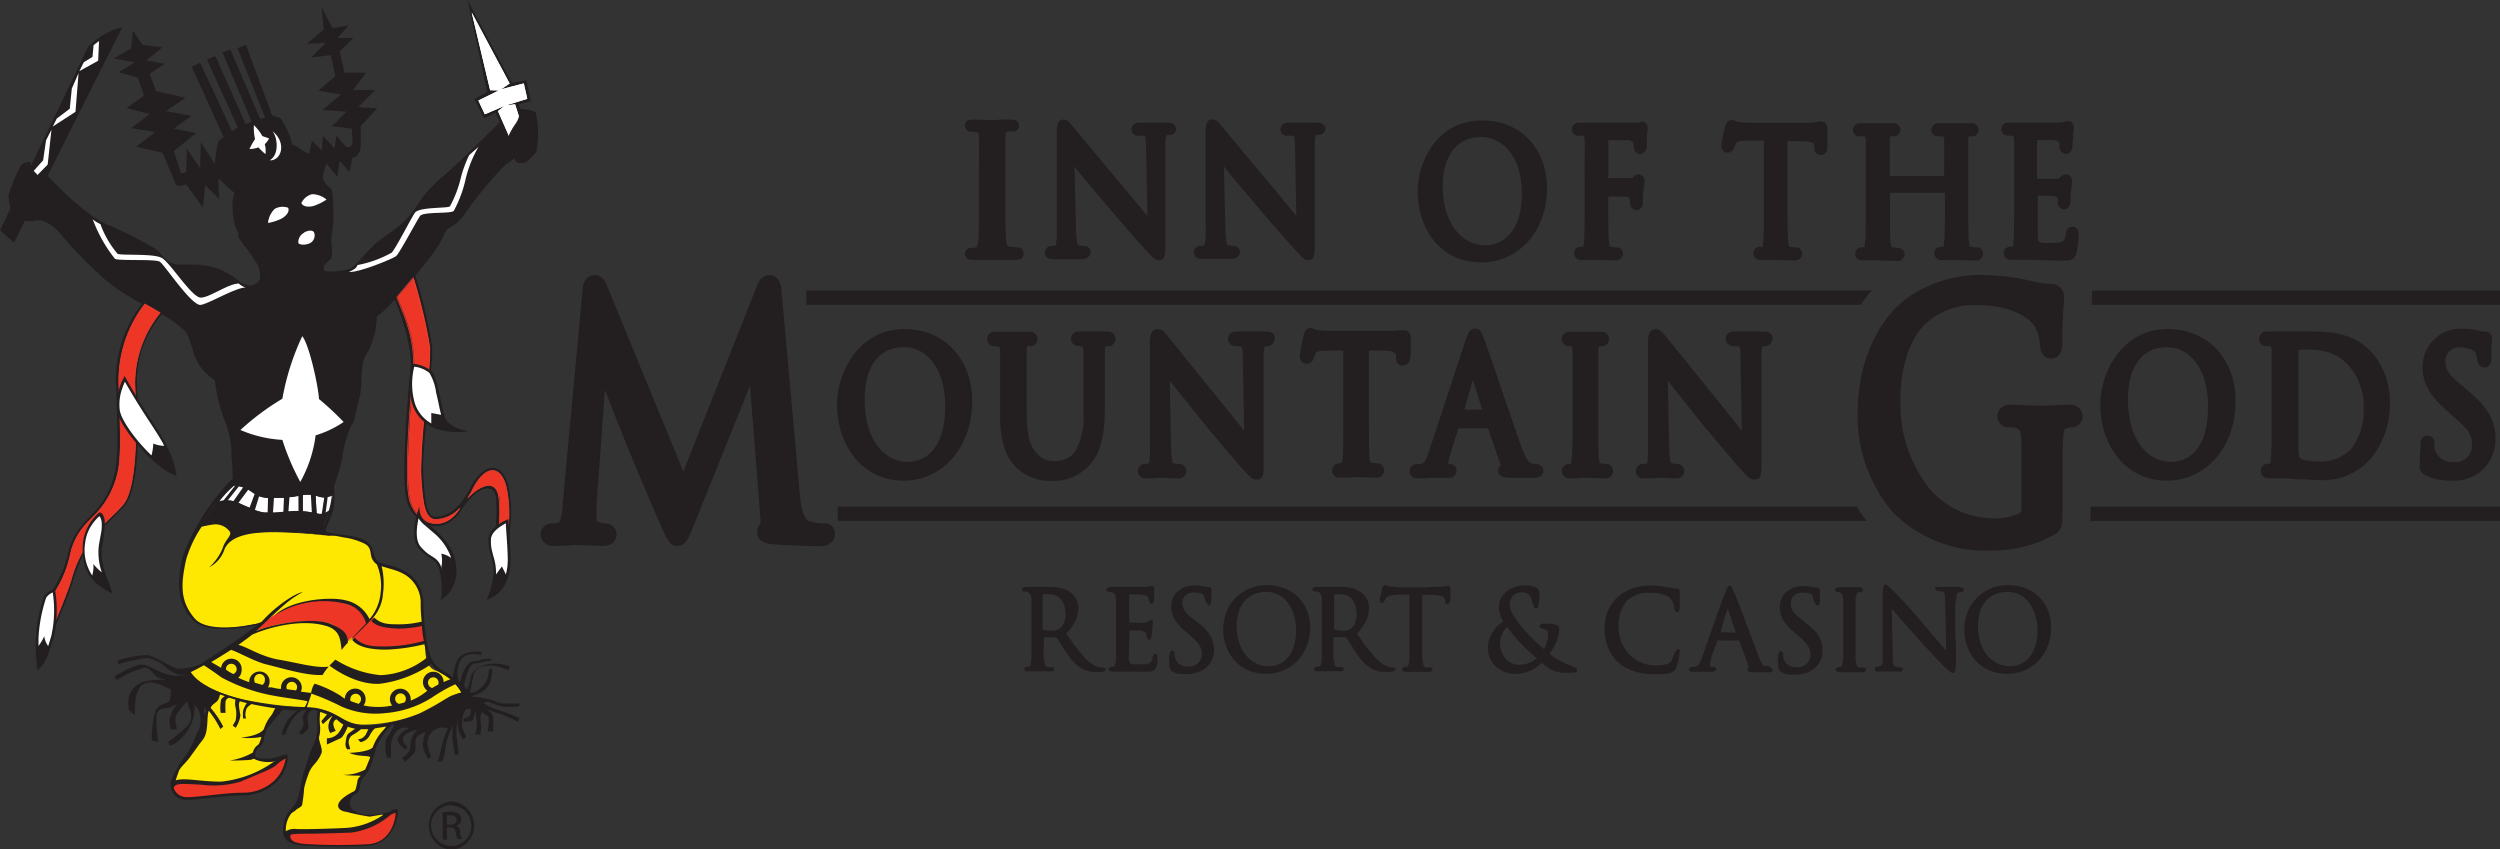 <svg xmlns="http://www.w3.org/2000/svg" viewBox="0 0 252.68 85.86" class="svg--responsive"><rect x="0" y="0" width="252.68" height="85.86" fill="#333333" stroke="none"/><defs><clipPath id="a"><path d="M51.27 55.12l-1.27-.9a18.76 18.76 0 00.11-4c-.22-1.46-1.93-1.07-3.51 1.37-1.77 2.71-4.61 1.62-5.44-.79-.74-2.16.11-11.34.34-13.73.21-2.2-1.36-6.22-1.59-6.8A11.86 11.86 0 0138.08 32a8 8 0 01-1.14 4c-.56.85-.28 3.18-.62 4.25s-.46 2.45-.74 2.61a11 11 0 00-1 3.52 25 25 0 01-.83 2.8 6.37 6.37 0 01-.15 2.58c-.33 1.14-.9 1.81-.56 2s2.88.33 3.74.79c1.34.71.68 2.05 1.81 2.38s4.07.66 4.2 4.08c.27 7.14 1.51 6.19 3 7.47a4.7 4.7 0 01.48-1.81c.5-1 2.38-.8 2.38-.8v.35s-1.88-.57-2.27.91.11 1.83.11 1.83.46-2.06 1.36-2.12.9-.36 1.82-.22a.7.7 0 000 .22c-.48-.18-1 .23-1.7.23s-1.07 2.24-1.07 2.24l.28.36s.17-.11.39-1.19 1.75-1.47 2.55-1.41a6.05 6.05 0 011.41.28l-.15.37a6.43 6.43 0 00-1.24-.39c-.9-.15-2.1 0-2.28.9s-.35 1.67-.35 1.67 0 .28.5 0a2.22 2.22 0 001.2-1.19 3.91 3.91 0 00.23-1.13h.33a5.66 5.66 0 01-.28 1.47 2.07 2.07 0 01-1.3 1.13 1.19 1.19 0 00-.51.23 10.93 10.93 0 012.22.4 2.47 2.47 0 001.35.29h1.25v.27a7.06 7.06 0 01-1.59.06 4.54 4.54 0 01-1.34-.43c-.51-.17-.68.1-.68.1a7.57 7.57 0 001.7.75 12.44 12.44 0 011.93.74l-.17.38a11.65 11.65 0 00-1.87-.85 7.12 7.12 0 01-1.48-.55c.29.17.85.54.85 1v1.37h-.57s.28-1.42 0-1.59-.57-.4-.57-.4a1.49 1.49 0 00-.12 1 3.63 3.63 0 01-.05 1.31H48a2.59 2.59 0 00.18-1.31 8.36 8.36 0 01-.11-1.27s-.14 1-.37 1.14a2.5 2.5 0 01-.85.13v-.36a.68.68 0 00.6-.24 1 1 0 00.14-.62s-.2-.25-.57.09a2.65 2.65 0 00-.23 2 2.28 2.28 0 01.31.71l-.33.17a6.69 6.69 0 01-.37-.76 4.65 4.65 0 01-.15-1.24 8.15 8.15 0 00-.11 1.72c.09.65.23 1.81.23 1.81l-.41.06s-.21-1.33-.24-1.78a7.55 7.55 0 01.08-1.22 7.85 7.85 0 00-.76 2.14 7.15 7.15 0 01-.32 1.53h-.47a14.43 14.43 0 00.41-1.62 10.83 10.83 0 01.61-1.71 1.53 1.53 0 00-2 1.84 2.33 2.33 0 00.34 1l-.34.23a3.41 3.41 0 01-.53-1.3A4 4 0 0143 74s-1 .27-1 .9.07.9-.16 1.21a9.29 9.29 0 01-.91.91l-.31-.43a1.83 1.83 0 00.77-.75c.17-.41 0-.49.19-1.1a2.2 2.2 0 01.6-1s-1.16.26-1.41.74.42 1 .42 1l-.17.32s-1.21-.77-.71-1.39a2.47 2.47 0 011-.8 1.11 1.11 0 00-1.11.2 2.17 2.17 0 00-.68 1.45v1.33s-.44 0-.44-.06-.35-1.39.06-2 .67-1.15.67-1.15l-.17-.14.31-.1-.35.08a9.34 9.34 0 00-1.6 2.31 5.51 5.51 0 01-.41 1.47 3.87 3.87 0 01-.9 1.64c-.45.31-.08 1.24-.72 1.59a1 1 0 00-.45 1.47 2.19 2.19 0 001.77.65c2.22 0 2.26-.65 2.85-.57.29.13-.19 3.63-3.09 3.72a55.61 55.61 0 01-5.86 0c-.88-.08-2.58-.06-2.58-1.5 0-1.9 1-2.15 1.36-3s.43-2 .71-2.87c.34-1 .49-1.64.94-2.72a4.07 4.07 0 00.45-2.15 8.2 8.2 0 010-1.45l-.47-.07a.87.87 0 00-.51.73c0 .57.17 1 0 1.24a4.12 4.12 0 01-.6.57l-.28-.22a3.37 3.37 0 00.4-.62c.19-.4-.06-.6 0-1a1 1 0 01.42-.66h-.5a3.15 3.15 0 00-1 1 5.14 5.14 0 00-.69 1.47h-.4a5.39 5.39 0 01.67-1.52 11.23 11.23 0 01.94-.91c-.45 0-.93-.06-1.41-.1a24.89 24.89 0 00-1.7 2c-.08.28-.25.72-.25.72a1.4 1.4 0 01-.48 1.11.91.91 0 00-.4.9.94.94 0 00.62.23 5.08 5.08 0 001.45-.12 9.47 9.47 0 011.12-.34c.23.22 0 1.75-1 2.77a4.86 4.86 0 01-3.51 1.4c-1.71 0-4.42.45-5.59.45a1.53 1.53 0 01-1.61-1.93 10.87 10.87 0 011.53-2.61 9.9 9.9 0 001-2 7.18 7.18 0 00.36-.75 4.49 4.49 0 00.09-.83 2 2 0 00-.62-1.49 4.09 4.09 0 01-.45 2.22A5.11 5.11 0 0117.88 75c-.5.41-.75.33-.75.33L17 75s1.14-.86 1.76-1.44a1.59 1.59 0 00.43-1.84 4.42 4.42 0 01-.26-.85s-1.11 1.13-1.19 1.64a3 3 0 00.16 1.18l-.64.06a2.87 2.87 0 01-.09-1.19 3.51 3.51 0 01.77-1.42s-.41.21-.82.37-1.14-.08-1.29.77A12.66 12.66 0 0016 75l-.67-.18a10.63 10.63 0 01.39-3c.37-.67 1-.71 1.28-.84s.27-1.28.27-1.28a2.6 2.6 0 00-.59-.28c-.32-.12-1.53-.86-2.38-.12s-.65 3-.65 3l-.65-.56a6.92 6.92 0 010-1.22 2.25 2.25 0 011.5-1.61 6.19 6.19 0 012.5-.14 6 6 0 01-1-.29c-.54-.19-.68-1-1.42-1a10 10 0 00-2.77 1.25l-.26-.35A11.5 11.5 0 0114 67.21c.71-.11.9.09 2.24.71a4.21 4.21 0 002.6.29h-.73a4.18 4.18 0 01-1.48-.88 3.39 3.39 0 00-1.78-.83 17 17 0 00-2.87.63l-.11-.37a11.57 11.57 0 013-.56c.73.11 2.18 1.1 3 1.35a4.23 4.23 0 002.13-.34l.31-.14A66.24 66.24 0 0026 63.16s-5 1.25-6.58-.57-1.53-3.62-1-6.23a22.39 22.39 0 015.1-8 17.51 17.51 0 00-.12-2.13 9.2 9.2 0 00-.68-3.68 16.1 16.1 0 01-1-4.13 4.91 4.91 0 01-2.21-2.95c-.74-2.26-.51-1.76-1.65-2.71a10 10 0 00-1.49-1 10.41 10.41 0 00-2.53 6.89c.12 3.17.45 10.54-1.24 12.47s-3.91 3.17-5.16 7.42c-.55 1.88-2.21 5.61-2.21 5.61l-.56-3.64A11.36 11.36 0 006.86 56c.57-2.72 2.38-3.68 3.4-5.14 2-2.94 1.63-5.45 1.48-11.79a12.45 12.45 0 012.61-8.36 22.48 22.48 0 01-3.81-2.52A44 44 0 016 23.51a3.77 3.77 0 00-1.92-1.25l-1.76.07 2.43-4.65s3.53 3.95 6.25 5.09a37 37 0 014.69 2.37c.62.29.91 1.6 2.56 1.6s3.68-.17 5.78 1.58c1.1.94 2 .4 2.21-.06S26 25.78 25 24.76a4.83 4.83 0 01-1.47-3.52 3.88 3.88 0 01.16-1.75 14.21 14.21 0 01-1.52-1.43l-.11.07.11 2-1.43-1.41-.23 2.28-1.7-2.38c-.45.17-.79.28-1.07 0 .05 0-1.31-3.18-1.31-3.18l-2.67-.61 1.93-1.48-2.43-.4 1.87-1.42-2.33-.61 1.76-1.26-.62-1.81L12 7.3l1.6-1-2.1-.4 1.76-1 .16-1.82 1 1.47 2 .23-1.62 1.33 1.86.34-1.53 1 .63 1.75 3 .68-2 1.36 2.61.46-1.8 1.3 2.26.45-2.26 1.82.73 2.26.51-.12.06-2.41 1.36 2 .06-2.61 1.41 2.16s.23-1.87.35-2.16.56-.51.56-.51l-3.23-7.14.85-.4 3.22 6.92.58-.4L20.91 6l.85-.34 3.07 6.86.6-.22-2.94-7 .8-.29 3 7 .51-.11L24 4.87l.85-.34 2.66 7.14a8.65 8.65 0 01.85.28 8.09 8.09 0 011.19 2.67c.5.11 1.36.9 1.7.9l.28-1.31 1 1 .11-1.48L33.83 15l.16-1.3 1 1.14c.51.1.63-.17.63-.58L35.57 13l-2-.24L35 11.29l-2.43-.17 1.92-1.58-2.31-.37 1.72-1.49-.47-2.11-2 .26 1.48-1.5-1.91.1L32.72 3 32.5.73l1.1 2.11 1.62-.27-1.1 1.27h1.6l-1.38 1.35.47 2.15H37L35.69 9.1h2.24l-1.72 1.72 1.91.14-1.66 1.78v1.9a1.41 1.41 0 01-.51 1.19 1.72 1.72 0 01-.34.11l-.28 1.47-1-1.18-.23 1.64-1.1-1.33a5.45 5.45 0 00-.37 1.46 2 2 0 00.74 1c.34.22.29 1.74.34 2.66s-.34 2.66-.22 3.39c0 .37 0 1.3-.4 1.36s-.46.63-.28.91 1.69.05 2.43-.11 1.89-2.11 3.51-3.21c4.06-2.7 2.59-3.26 6.15-6.29 1.93-1.65 5.89-5.64 5.89-5.64l1.53 3.68a12.73 12.73 0 01-1.22.88 40.12 40.12 0 00-4.13 5c-1.3 1.76-1.64 1-2.1 2.1s-1 1.8-2.88 4.13a48.59 48.59 0 011.69 7.21c.11 2-1 10.07-.9 12.45S43 52.23 44 52.23s2.38-.62 3.51-2.89 3.06-3.06 3.85-.34a13.3 13.3 0 01-.11 6.12m-30.6 17.22c.07-.19.14-.36.22-.54l-.22-.34s-.02.39 0 .88zm10.12-48.83a1.08 1.08 0 00-.62 1c0 .23.62.29 1.08.11a.87.87 0 00.51-1.13c-.23-.38-.97.02-.97.02zm-.32-3c.15.4.67.45 1.19.34a5.2 5.2 0 001.36-.68 2.29 2.29 0 00-1.46-.54 1.63 1.63 0 00-1.09.86zm-1.33.49c.17.39-.17.79-.62 1.07a4.72 4.72 0 01-1.41.46 2.29 2.29 0 01.68-1.42 1.63 1.63 0 011.35-.11zm-1.58-7.7c1.47 1.18.9 3-.28 2.94 1.01-.61.79-2.37.28-2.98zm-1.88-.61a5.3 5.3 0 00.12 1.41 6.64 6.64 0 00-.56 1 2.61 2.61 0 00.9-.17 5.58 5.58 0 00.71.68 2.66 2.66 0 00-.07-1 2.41 2.41 0 00.44-.61c-.18-.08-.68-.24-.68-.24a4.83 4.83 0 00-.86-1.11zM44.29 69.2a5.11 5.11 0 00-.6.34.56.56 0 01-.43-.55.53.53 0 01.53-.53.54.54 0 01.54.53.65.65 0 01-.04.21zM40.87 71a5.36 5.36 0 01-.54.14.54.54 0 11.69-.51.52.52 0 01-.15.37zm-4.67.12c-.29-.09-.55-.18-.79-.28a.58.58 0 010-.19.54.54 0 01.54-.53.54.54 0 01.54.53.57.57 0 01-.29.51zm-12.63-3a4.84 4.84 0 01-.57-.32l-.16-.12v-.06a.52.52 0 01.54-.53.54.54 0 01.54.53.54.54 0 01-.35.51zm2.93 1.1l-.74-.22a.76.76 0 01-.06-.27.54.54 0 111.07 0 .54.54 0 01-.27.5zm3.41.56l-.91-.12a.46.46 0 01-.05-.21.54.54 0 111.08 0 .58.58 0 01-.12.34zm15.66-1.14a6.75 6.75 0 00-.73.3 1 1 0 00-2.09 0 1.07 1.07 0 00.44.87 6 6 0 01-1.68 1 .39.39 0 000-.15 1 1 0 00-2.1 0 1 1 0 00.23.65l-.54.09a7 7 0 01-2.35-.1 1 1 0 00.2-.62 1.05 1.05 0 00-2.1-.06 4.27 4.27 0 01-.43-.3 11.45 11.45 0 00-2.62-1.22 1.82 1.82 0 00-.34 1 24.91 24.91 0 013.05 1.31 8.56 8.56 0 004.48.66 10.33 10.33 0 004.67-1.57 15.93 15.93 0 012.39-1.35 6.38 6.38 0 01.58.84 6.88 6.88 0 00-1.41.59c-.42.21-.76.46-1.16.71A13.2 13.2 0 0139.54 73c-2.66.62-3.82.25-4.73-.23-.5-.27-1-.58-1.49-.81a6.75 6.75 0 00-2.3-.42c-.07 0 .28-.79.46-1.44v-.07-.17l-.07.17-1-.12a1 1 0 00.09-.41 1.05 1.05 0 10-2.1 0 .3.3 0 000 .13c-.35 0-.68-.11-1-.16h-.32a1.16 1.16 0 00.17-.6 1 1 0 00-1-1 1.05 1.05 0 00-1.06 1v.08a9.83 9.83 0 01-1.11-.45 1 1 0 00.34-.77 1 1 0 00-2.07-.23c-.37-.22-.6-.34-1-.59.73-.42 1.39-.84 2-1.23.85.28 2.36 1.17 3.56 1.47 1.84.45 4.11 1.16 5.7 1.07a5.17 5.17 0 01.62-.85c-1.14.2-3-.34-5-.69-1.85-.3-3.29-1.32-4.14-1.5l.19-.13c.49-.36.9-.66 1.22-.91 1.62-.72 5-1.65 7.55-.85 1.42.46 1.34 1.54 1.48 2.41a5.63 5.63 0 01.63-.74c0-.8-.3-1.3-1.74-1.9-1.86-.76-6.18.08-7.54.72 2.36-2.2 3.26-3.19 4.71-3.92-.57 0-2.67 1.31-4.16 3a4 4 0 01-.64.21c-.14 0-.34.07-.59.1a13.09 13.09 0 01-1.85.23c-1.45.07-2.95-.08-3.65-.87-1.48-1.7-1.46-3.39-.88-6a12.24 12.24 0 011.56-3.29 11.36 11.36 0 011.27-.24 1.81 1.81 0 011.58.74c.22.42-.46.76-.75 1.73a5.38 5.38 0 01-1.34 1.87 3.18 3.18 0 001.55-1.82c.6-1.44 2.8-1.73 4.93-1.73s5.07.29 5.07.29a33.87 33.87 0 00-4.92-.39c-2.79 0-3.55.1-4.14.41.05-.21.41-1-1-1.38a3.65 3.65 0 00-2-.11c.32-.51.67-1 1-1.49a3.13 3.13 0 011.85-.12 19.62 19.62 0 003.12 1.14c1.17.16 2.54-.17 3.71-.11s1.25.22 1.9.27a1.48 1.48 0 001-.3c-.14.39-.3.73-.41 1a2 2 0 00-.16.52.52.52 0 00.24.52 1 1 0 00.37.11h.46c.34 0 .87.16 1.29.21a6.7 6.7 0 011.63.49c1.33.54.38 1.38 1.46 2.2a5.52 5.52 0 01.39 2.77 4.79 4.79 0 01-1.13 2.76 3.47 3.47 0 00-2.41-1.9c-1.55-.41-5.29-.06-6.94 1.32l-.28.23A9.3 9.3 0 0134.84 61 2.8 2.8 0 0137 63c-.16.16-1.59 1.7-1.75 1.85.34-.22 2.54-2.48 2.58-2.56a4.19 4.19 0 00.88-2.3 7.37 7.37 0 00-.14-2.76l1.08.32a5.29 5.29 0 011.29.54 3.35 3.35 0 011.58 3c0 .64.05 1.22.1 1.74a9.63 9.63 0 01-2.25.27c-1.06 0-1.83 0-2.53-.67l-.31.32c.52.61 1.62.74 2.8.79a12 12 0 002.32-.27c0 .56.11 1.06.19 1.51a15.37 15.37 0 01-3.79.56c-1.33 0-2.35 0-3.22-.91a.78.78 0 01-.24.23c.59.76 1.92 1 3.41 1a18.66 18.66 0 003.9-.55 8.3 8.3 0 00.34 1.28 8 8 0 01-4.75 1.85 10.37 10.37 0 01-4.59-1.57l-.6.6s2.52 2 5.1 1.84a11.85 11.85 0 005.21-2 2.13 2.13 0 00.54.61 3.61 3.61 0 00.66.44c.2.12.43.25.65.41a.53.53 0 00.11.08zm-14.78 2.84c-3.61 0-9.88-1.06-11.51-3.55.47-.22.9-.45 1.33-.69.42.28.92.6 1.76 1.22a17.61 17.61 0 004.8 1.76c1.33.28 2.94.45 3.91.65a3 3 0 01-.29.61z" fill="#231f20" clip-rule="evenodd"/></clipPath></defs><g data-name="Layer 2"><g data-name="Page 1"><path d="M23.92 48.52c-.75.42-2.92 3.54-3.38 4.28.26-.52 2.15-.18 2.66.33s.43.58.37 1.09a8.24 8.24 0 012.69-.34 36.18 36.18 0 014.57 0c1 .07 2.91.35 2.91.35s-1.59-.06-.83-1.62a7.45 7.45 0 00.61-3.45s-.38-.54-1.85-.12a10.7 10.7 0 01-3.8.65c-1.3-.05-2.69-1.22-3.27-1.32s-.68.14-.68.14" fill="#231f20" fill-rule="evenodd"/><path d="M20.54 52.82a8.85 8.85 0 00-2.24 6.1c0 4 2.43 4.64 4.42 4.56a22 22 0 003.57-.48A28 28 0 0123 65.6c-1.38.85-4 2.21-4 2.21s1.37 2.17 6.55 3.08 5.52.28 7.33.91 2 1.33 3.68 1.44a15.45 15.45 0 005.81-1.12 35 35 0 003.09-1.73 7.31 7.31 0 011.2-.39 5.63 5.63 0 00-2.48-2.17c-1.35-.4-1.12-1.91-1.26-2.78s-.26-2.09-.26-2.09.26-3.13-.59-4a4.48 4.48 0 00-2.22-1.51c-.82-.25-1.64-.25-2-.88s-.21-1.41-.8-1.69a11.6 11.6 0 00-3-.8c-.94-.08-.67.11-1.48 0a34.72 34.72 0 00-6.88-.26 6.82 6.82 0 00-2.35.54.94.94 0 00-.68-1.36 4.81 4.81 0 00-2.12-.14" fill="#fee700" fill-rule="evenodd"/><path d="M26.52 63.05a10 10 0 017.87-2.29c2.49.34 2.77 2 2.77 2l.52-.53s.06 1 2.23 1a5.51 5.51 0 002.84-.43l.17 2.06a17.9 17.9 0 01-4.65.58 4.36 4.36 0 01-2.72-1l-.76.7S35 63 32.36 62.85a16 16 0 00-5.7.63c-1.14.36-1.08.43-1.08.43l.94-.86" fill="#ed3626" fill-rule="evenodd"/><path d="M51.27 55.12l-1.27-.9a18.76 18.76 0 00.11-4c-.22-1.46-1.93-1.07-3.51 1.37-1.77 2.71-4.61 1.62-5.44-.79-.74-2.16.11-11.34.34-13.73.21-2.2-1.36-6.22-1.59-6.8A11.86 11.86 0 0138.08 32a8 8 0 01-1.14 4c-.56.85-.28 3.18-.62 4.25s-.46 2.45-.74 2.61a11 11 0 00-1 3.52 25 25 0 01-.83 2.8 6.37 6.37 0 01-.15 2.58c-.33 1.14-.9 1.81-.56 2s2.88.33 3.74.79c1.34.71.68 2.05 1.81 2.38s4.07.66 4.2 4.08c.27 7.14 1.51 6.19 3 7.47a4.7 4.7 0 01.48-1.81c.5-1 2.38-.8 2.38-.8v.35s-1.88-.57-2.27.91.11 1.83.11 1.83.46-2.06 1.36-2.12.9-.36 1.82-.22a.7.7 0 000 .22c-.48-.18-1 .23-1.7.23s-1.07 2.24-1.07 2.24l.28.36s.17-.11.39-1.19 1.75-1.47 2.55-1.41a6.05 6.05 0 011.41.28l-.15.37a6.43 6.43 0 00-1.24-.39c-.9-.15-2.1 0-2.28.9s-.35 1.67-.35 1.67 0 .28.5 0a2.22 2.22 0 001.2-1.19 3.91 3.91 0 00.23-1.13h.33a5.66 5.66 0 01-.28 1.47 2.07 2.07 0 01-1.3 1.13 1.19 1.19 0 00-.51.23 10.93 10.93 0 012.22.4 2.47 2.47 0 001.35.29h1.25v.27a7.06 7.06 0 01-1.59.06 4.54 4.54 0 01-1.34-.43c-.51-.17-.68.1-.68.1a7.57 7.57 0 001.7.75 12.44 12.44 0 011.93.74l-.17.38a11.65 11.65 0 00-1.87-.85 7.12 7.12 0 01-1.48-.55c.29.17.85.54.85 1v1.37h-.57s.28-1.42 0-1.59-.57-.4-.57-.4a1.49 1.49 0 00-.12 1 3.63 3.63 0 01-.05 1.31H48a2.59 2.59 0 00.18-1.31 8.36 8.36 0 01-.11-1.27s-.14 1-.37 1.14a2.5 2.5 0 01-.85.13v-.36a.68.68 0 00.6-.24 1 1 0 00.14-.62s-.2-.25-.57.09a2.65 2.65 0 00-.23 2 2.28 2.28 0 01.31.71l-.33.17a6.69 6.69 0 01-.37-.76 4.65 4.65 0 01-.15-1.24 8.15 8.15 0 00-.11 1.72c.09.65.23 1.81.23 1.81l-.41.06s-.21-1.33-.24-1.78a7.55 7.55 0 01.08-1.22 7.85 7.85 0 00-.76 2.14 7.15 7.15 0 01-.32 1.53h-.47a14.43 14.43 0 00.41-1.62 10.83 10.83 0 01.61-1.71 1.53 1.53 0 00-2 1.84 2.33 2.33 0 00.34 1l-.34.23a3.41 3.41 0 01-.53-1.3A4 4 0 0143 74s-1 .27-1 .9.07.9-.16 1.21a9.29 9.29 0 01-.91.91l-.31-.43a1.83 1.83 0 00.77-.75c.17-.41 0-.49.19-1.1a2.2 2.2 0 01.6-1s-1.16.26-1.41.74.42 1 .42 1l-.17.32s-1.21-.77-.71-1.39a2.47 2.47 0 011-.8 1.11 1.11 0 00-1.11.2 2.17 2.17 0 00-.68 1.45v1.33s-.44 0-.44-.06-.35-1.39.06-2 .67-1.15.67-1.15l-.17-.14.31-.1-.35.08a9.34 9.34 0 00-1.6 2.31 5.51 5.51 0 01-.41 1.47 3.87 3.87 0 01-.9 1.64c-.45.31-.08 1.24-.72 1.59a1 1 0 00-.45 1.47 2.19 2.19 0 001.77.65c2.22 0 2.26-.65 2.85-.57.29.13-.19 3.63-3.09 3.72a55.61 55.61 0 01-5.86 0c-.88-.08-2.58-.06-2.58-1.5 0-1.9 1-2.15 1.36-3s.43-2 .71-2.87c.34-1 .49-1.64.94-2.72a4.07 4.07 0 00.45-2.15 8.2 8.2 0 010-1.45l-.47-.07a.87.87 0 00-.51.73c0 .57.17 1 0 1.24a4.12 4.12 0 01-.6.57l-.28-.22a3.37 3.37 0 00.4-.62c.19-.4-.06-.6 0-1a1 1 0 01.42-.66h-.5a3.15 3.15 0 00-1 1 5.14 5.14 0 00-.69 1.47h-.4a5.39 5.39 0 01.67-1.52 11.23 11.23 0 01.94-.91c-.45 0-.93-.06-1.41-.1a24.89 24.89 0 00-1.7 2c-.08.28-.25.72-.25.72a1.4 1.4 0 01-.48 1.11.91.91 0 00-.4.9.94.94 0 00.62.23 5.08 5.08 0 001.45-.12 9.47 9.47 0 011.12-.34c.23.22 0 1.75-1 2.77a4.86 4.86 0 01-3.51 1.4c-1.71 0-4.42.45-5.59.45a1.53 1.53 0 01-1.61-1.93 10.87 10.87 0 011.53-2.61 9.9 9.9 0 001-2 7.18 7.18 0 00.36-.75 4.49 4.49 0 00.09-.83 2 2 0 00-.62-1.49 4.09 4.09 0 01-.45 2.22A5.11 5.11 0 0117.88 75c-.5.41-.75.33-.75.33L17 75s1.14-.86 1.76-1.44a1.59 1.59 0 00.43-1.84 4.42 4.42 0 01-.26-.85s-1.11 1.13-1.19 1.64a3 3 0 00.16 1.18l-.64.06a2.87 2.87 0 01-.09-1.19 3.51 3.51 0 01.77-1.42s-.41.21-.82.37-1.14-.08-1.29.77A12.66 12.66 0 0016 75l-.67-.18a10.63 10.63 0 01.39-3c.37-.67 1-.71 1.28-.84s.27-1.28.27-1.28a2.6 2.6 0 00-.59-.28c-.32-.12-1.53-.86-2.38-.12s-.65 3-.65 3l-.65-.56a6.92 6.92 0 010-1.22 2.25 2.25 0 011.5-1.61 6.19 6.19 0 012.5-.14 6 6 0 01-1-.29c-.54-.19-.68-1-1.42-1a10 10 0 00-2.77 1.25l-.26-.35A11.5 11.5 0 0114 67.21c.71-.11.9.09 2.24.71a4.21 4.21 0 002.6.29h-.73a4.18 4.18 0 01-1.48-.88 3.39 3.39 0 00-1.78-.83 17 17 0 00-2.87.63l-.11-.37a11.57 11.57 0 013-.56c.73.11 2.18 1.1 3 1.35a4.23 4.23 0 002.13-.34l.31-.14A66.24 66.24 0 0026 63.16s-5 1.25-6.58-.57-1.53-3.62-1-6.23a22.39 22.39 0 015.1-8 17.51 17.51 0 00-.12-2.13 9.2 9.2 0 00-.68-3.68 16.1 16.1 0 01-1-4.13 4.91 4.91 0 01-2.21-2.95c-.74-2.26-.51-1.76-1.65-2.71a10 10 0 00-1.49-1 10.41 10.41 0 00-2.53 6.89c.12 3.17.45 10.54-1.24 12.47s-3.91 3.17-5.16 7.42c-.55 1.88-2.21 5.61-2.21 5.61l-.56-3.64A11.36 11.36 0 006.86 56c.57-2.72 2.38-3.68 3.4-5.14 2-2.94 1.63-5.45 1.48-11.79a12.45 12.45 0 012.61-8.36 22.48 22.48 0 01-3.81-2.52A44 44 0 016 23.51a3.77 3.77 0 00-1.92-1.25l-1.76.07 2.43-4.65s3.53 3.95 6.25 5.09a37 37 0 014.69 2.37c.62.29.91 1.6 2.56 1.6s3.68-.17 5.78 1.58c1.1.94 2 .4 2.21-.06S26 25.78 25 24.76a4.83 4.83 0 01-1.47-3.52 3.88 3.88 0 01.16-1.75 14.21 14.21 0 01-1.52-1.43l-.11.07.11 2-1.43-1.41-.23 2.28-1.7-2.38c-.45.17-.79.28-1.07 0 .05 0-1.31-3.18-1.31-3.18l-2.67-.61 1.93-1.48-2.43-.4 1.87-1.42-2.33-.61 1.76-1.26-.62-1.81L12 7.3l1.6-1-2.1-.4 1.76-1 .16-1.82 1 1.47 2 .23-1.62 1.33 1.86.34-1.53 1 .63 1.75 3 .68-2 1.36 2.61.46-1.8 1.3 2.26.45-2.26 1.82.73 2.26.51-.12.06-2.41 1.36 2 .06-2.61 1.41 2.16s.23-1.87.35-2.16.56-.51.56-.51l-3.23-7.14.85-.4 3.22 6.92.58-.4L20.91 6l.85-.34 3.07 6.86.6-.22-2.94-7 .8-.29 3 7 .51-.11L24 4.87l.85-.34 2.66 7.14a8.65 8.65 0 01.85.28 8.09 8.09 0 011.19 2.67c.5.11 1.36.9 1.7.9l.28-1.31 1 1 .11-1.48L33.83 15l.16-1.3 1 1.14c.51.1.63-.17.63-.58L35.57 13l-2-.24L35 11.29l-2.43-.17 1.92-1.58-2.31-.37 1.72-1.49-.47-2.11-2 .26 1.48-1.5-1.91.1L32.72 3 32.5.73l1.1 2.11 1.62-.27-1.1 1.27h1.6l-1.38 1.35.47 2.15H37L35.69 9.1h2.24l-1.72 1.72 1.91.14-1.66 1.78v1.9a1.41 1.41 0 01-.51 1.19 1.72 1.72 0 01-.34.11l-.28 1.47-1-1.18-.23 1.64-1.1-1.33a5.45 5.45 0 00-.37 1.46 2 2 0 00.74 1c.34.22.29 1.74.34 2.66s-.34 2.66-.22 3.39c0 .37 0 1.3-.4 1.36s-.46.63-.28.91 1.69.05 2.43-.11 1.89-2.11 3.51-3.21c4.06-2.7 2.59-3.26 6.15-6.29 1.93-1.65 5.89-5.64 5.89-5.64l1.53 3.68a12.73 12.73 0 01-1.22.88 40.12 40.12 0 00-4.13 5c-1.3 1.76-1.64 1-2.1 2.1s-1 1.8-2.88 4.13a48.59 48.59 0 011.69 7.21c.11 2-1 10.07-.9 12.45S43 52.23 44 52.23s2.38-.62 3.51-2.89 3.06-3.06 3.85-.34a13.3 13.3 0 01-.11 6.12m-30.6 17.22c.07-.19.14-.36.22-.54l-.22-.34s-.02.39 0 .88zm10.12-48.83a1.08 1.08 0 00-.62 1c0 .23.62.29 1.08.11a.87.87 0 00.51-1.13c-.23-.38-.97.02-.97.02zm-.32-3c.15.4.67.45 1.19.34a5.2 5.2 0 001.36-.68 2.29 2.29 0 00-1.46-.54 1.63 1.63 0 00-1.09.86zm-1.33.49c.17.39-.17.79-.62 1.07a4.72 4.72 0 01-1.41.46 2.29 2.29 0 01.68-1.42 1.63 1.63 0 011.35-.11zm-1.58-7.7c1.47 1.18.9 3-.28 2.94 1.01-.61.79-2.37.28-2.98zm-1.88-.61a5.3 5.3 0 00.12 1.41 6.64 6.64 0 00-.56 1 2.61 2.61 0 00.9-.17 5.58 5.58 0 00.71.68 2.66 2.66 0 00-.07-1 2.41 2.41 0 00.44-.61c-.18-.08-.68-.24-.68-.24a4.83 4.83 0 00-.86-1.11zM44.29 69.2a5.11 5.11 0 00-.6.34.56.56 0 01-.43-.55.53.53 0 01.53-.53.54.54 0 01.54.53.65.65 0 01-.04.21zM40.87 71a5.36 5.36 0 01-.54.14.54.54 0 11.69-.51.52.52 0 01-.15.37zm-4.67.12c-.29-.09-.55-.18-.79-.28a.58.58 0 010-.19.54.54 0 01.54-.53.54.54 0 01.54.53.57.57 0 01-.29.51zm-12.63-3a4.84 4.84 0 01-.57-.32l-.16-.12v-.06a.52.52 0 01.54-.53.54.54 0 01.54.53.54.54 0 01-.35.51zm2.93 1.1l-.74-.22a.76.76 0 01-.06-.27.54.54 0 111.07 0 .54.54 0 01-.27.5zm3.41.56l-.91-.12a.46.46 0 01-.05-.21.54.54 0 111.08 0 .58.58 0 01-.12.34zm15.66-1.14a6.75 6.75 0 00-.73.3 1 1 0 00-2.09 0 1.07 1.07 0 00.44.87 6 6 0 01-1.68 1 .39.39 0 000-.15 1 1 0 00-2.1 0 1 1 0 00.23.65l-.54.09a7 7 0 01-2.35-.1 1 1 0 00.2-.62 1.05 1.05 0 00-2.1-.06 4.27 4.27 0 01-.43-.3 11.45 11.45 0 00-2.62-1.22 1.82 1.82 0 00-.34 1 24.91 24.91 0 013.05 1.31 8.56 8.56 0 004.48.66 10.33 10.33 0 004.67-1.57 15.93 15.93 0 012.39-1.35 6.38 6.38 0 01.58.84 6.88 6.88 0 00-1.41.59c-.42.21-.76.46-1.16.71A13.2 13.2 0 0139.54 73c-2.66.62-3.82.25-4.73-.23-.5-.27-1-.58-1.49-.81a6.75 6.75 0 00-2.3-.42c-.07 0 .28-.79.46-1.44v-.07-.17l-.07.17-1-.12a1 1 0 00.09-.41 1.05 1.05 0 10-2.1 0 .3.3 0 000 .13c-.35 0-.68-.11-1-.16h-.32a1.16 1.16 0 00.17-.6 1 1 0 00-1-1 1.05 1.05 0 00-1.06 1v.08a9.83 9.83 0 01-1.11-.45 1 1 0 00.34-.77 1 1 0 00-2.07-.23c-.37-.22-.6-.34-1-.59.73-.42 1.39-.84 2-1.23.85.28 2.36 1.17 3.56 1.47 1.84.45 4.11 1.16 5.7 1.07a5.17 5.17 0 01.62-.85c-1.14.2-3-.34-5-.69-1.85-.3-3.29-1.32-4.14-1.5l.19-.13c.49-.36.9-.66 1.22-.91 1.62-.72 5-1.65 7.55-.85 1.42.46 1.34 1.54 1.48 2.41a5.63 5.63 0 01.63-.74c0-.8-.3-1.3-1.74-1.9-1.86-.76-6.18.08-7.54.72 2.36-2.2 3.26-3.19 4.71-3.92-.57 0-2.67 1.31-4.16 3a4 4 0 01-.64.21c-.14 0-.34.07-.59.1a13.09 13.09 0 01-1.85.23c-1.45.07-2.95-.08-3.65-.87-1.48-1.7-1.46-3.39-.88-6a12.24 12.24 0 011.56-3.29 11.36 11.36 0 011.27-.24 1.81 1.81 0 011.58.74c.22.42-.46.76-.75 1.73a5.38 5.38 0 01-1.34 1.87 3.18 3.18 0 001.55-1.82c.6-1.44 2.8-1.73 4.93-1.73s5.07.29 5.07.29a33.87 33.87 0 00-4.92-.39c-2.79 0-3.55.1-4.14.41.05-.21.41-1-1-1.38a3.65 3.65 0 00-2-.11c.32-.51.67-1 1-1.49a3.13 3.13 0 011.85-.12 19.62 19.62 0 003.12 1.14c1.17.16 2.54-.17 3.71-.11s1.25.22 1.9.27a1.48 1.48 0 001-.3c-.14.39-.3.73-.41 1a2 2 0 00-.16.52.52.52 0 00.24.52 1 1 0 00.37.11h.46c.34 0 .87.16 1.29.21a6.7 6.7 0 011.63.49c1.33.54.38 1.38 1.46 2.2a5.52 5.52 0 01.39 2.77 4.79 4.79 0 01-1.13 2.76 3.47 3.47 0 00-2.41-1.9c-1.55-.41-5.29-.06-6.94 1.32l-.28.23A9.3 9.3 0 0134.84 61 2.8 2.8 0 0137 63c-.16.16-1.59 1.7-1.75 1.85.34-.22 2.54-2.48 2.58-2.56a4.19 4.19 0 00.88-2.3 7.37 7.37 0 00-.14-2.76l1.08.32a5.29 5.29 0 011.29.54 3.35 3.35 0 011.58 3c0 .64.05 1.22.1 1.74a9.63 9.63 0 01-2.25.27c-1.06 0-1.83 0-2.53-.67l-.31.32c.52.61 1.62.74 2.8.79a12 12 0 002.32-.27c0 .56.11 1.06.19 1.51a15.37 15.37 0 01-3.79.56c-1.33 0-2.35 0-3.22-.91a.78.78 0 01-.24.23c.59.76 1.92 1 3.41 1a18.66 18.66 0 003.9-.55 8.3 8.3 0 00.34 1.28 8 8 0 01-4.75 1.85 10.37 10.37 0 01-4.59-1.57l-.6.6s2.52 2 5.1 1.84a11.85 11.85 0 005.21-2 2.13 2.13 0 00.54.61 3.61 3.61 0 00.66.44c.2.12.43.25.65.41a.53.53 0 00.11.08zm-14.78 2.84c-3.61 0-9.88-1.06-11.51-3.55.47-.22.9-.45 1.33-.69.42.28.92.6 1.76 1.22a17.61 17.61 0 004.8 1.76c1.33.28 2.94.45 3.91.65a3 3 0 01-.29.61z" fill="#231f20" fill-rule="evenodd"/><g clip-path="url(#a)"><path d="M23.92 48.52c-.75.42-2.92 3.54-3.38 4.28.26-.52 2.3-.29 2.81.22s.33.55.28 1a6.46 6.46 0 012.69-.54 37.74 37.74 0 014.3 0 13.07 13.07 0 012.07.31s-.54.29.22-1.27a7.45 7.45 0 00.61-3.45s-.38-.54-1.85-.12a10.7 10.7 0 01-3.8.65c-1.3-.05-2.69-1.22-3.27-1.32s-.68.14-.68.14" fill="#231f20" fill-rule="evenodd"/></g><path d="M30.54 34a25.25 25.25 0 00-2 6.3 25.69 25.69 0 00-4.24 3.16 12.43 12.43 0 004.24 1 24.24 24.24 0 001.81 4.25A13 13 0 0031.9 44a10.24 10.24 0 002.83-1.35 29.26 29.26 0 00-2.49-2.32c-.06-1.26-1-5.57-1.7-6.36" fill="#fff" fill-rule="evenodd"/><path d="M0 23.28L8.9 4.75a7.17 7.17 0 013.46-2L1.42 24.52 0 23.28M53.02 15.68l-.96.24-1.97-4.53-1.15.56-1.01-1.93 1.3-.73L47.25 0l4.48 8.38 1.48-.28.46 2.13-1.23.31 1.4 4.73-.82.41" fill="#231f20" fill-rule="evenodd"/><path fill="#fff" fill-rule="evenodd" d="M52.21 15.49l-1.88-4.26.66-.53-1.99.85-.65-1.39 2.07-1.02-.88-.02-1.87-7.87 3.84 7.19-.88.59 2.31-.6.35 1.56-2.21.68.98-.13 1.45 4.58-.48.59-.82-.22M48.39 14.79A12.23 12.23 0 0047 18.36a12.06 12.06 0 01-1.13 2.94c-.17.33-3 .07-3.4.51-.17.17-2.09 3.79-2.43 4.07s-3.85 1.71-4.76 1.6c.39-.19.74-.34.85-.69a11.27 11.27 0 003.45-1.25c.34-.27 2.15-3.82 2.38-4.07.51-.57 3.35-.4 3.52-.62A11.63 11.63 0 0046.57 18a12.36 12.36 0 01.85-2.32l1-.89M9.35 22.1a14.32 14.32 0 002.27 4.06c.42.23 4.07 0 4.53.29s2.94 4.08 4 4.36c.53.15 3.48-1.7 4.68-1.76a1.59 1.59 0 01-.69-.39c-1.07 0-2.95 1.42-3.85 1.42s-3.07-3.51-3.92-4-4.13-.23-4.49-.43a9.75 9.75 0 01-1.73-3 3.45 3.45 0 01-.8-.5"/><path d="M50.41 50.2c-.27-1.77-1.81-1.26-3.13.12a7 7 0 00.5-.86c1.15-2.29 2.69-2.62 3.35-.38a12.59 12.59 0 010 5.58l-.79-.57c0-.25.09-.72.13-1.29a13.26 13.26 0 000-2.6m-3.95 1.18l-.06.07c-1.6 2.46-4.17 1.56-4.95-.73-.71-2.08.11-11.17.35-13.59a13.19 13.19 0 00-.6-4.23c-.29-1-1-2.55-1.08-2.88l1.63-1.93a52.15 52.15 0 011.66 7 20.25 20.25 0 01-.11 2.43c-.09 1.08-.21 2.35-.34 3.63a62.93 62.93 0 00-.45 6.39 24.53 24.53 0 00.28 3.29c.15.83.47 1.68 1.23 1.68a3.44 3.44 0 002.38-1.13z" fill="#ed3626" fill-rule="evenodd"/><path d="M50.41 50.2c-.27-1.77-1.81-1.26-3.13.12a7 7 0 00.5-.86c1.15-2.29 2.69-2.62 3.35-.38a12.59 12.59 0 010 5.58l-.79-.57c0-.25.09-.72.13-1.29a13.26 13.26 0 00-.06-2.6zm-3.95 1.18l-.06.07c-1.6 2.46-4.17 1.56-4.95-.73-.71-2.08.11-11.17.35-13.59a13.19 13.19 0 00-.6-4.23c-.29-1-1-2.55-1.08-2.88l1.63-1.93a52.15 52.15 0 011.66 7 20.25 20.25 0 01-.11 2.43c-.09 1.08-.21 2.35-.34 3.63a62.93 62.93 0 00-.45 6.39 24.53 24.53 0 00.28 3.29c.15.83.47 1.68 1.23 1.68a3.44 3.44 0 002.44-1.13z" fill="none" stroke="#ef4236" stroke-miterlimit="3.864" stroke-width=".071"/><path d="M12.43 51c-.85 1-1.82 1.75-2.75 2.84a12.29 12.29 0 00-2.46 4.67C6.84 59.8 5.92 62 5.4 63.22L5 60.63a11.78 11.78 0 00.81-1.21A11.24 11.24 0 007.12 56a6.44 6.44 0 011.48-2.91c.32-.37.66-.71 1-1.05a8.45 8.45 0 00.9-1.08 8.87 8.87 0 001.61-4.75c.13-1.79 0-4-.09-7.19a12.73 12.73 0 012.62-8.29c.53.28 1.18.67 1.54.89a11.35 11.35 0 00-2.55 7.08c.05 1.58.17 4.2.05 6.67s-.47 4.73-1.25 5.63" fill="#ed3626" fill-rule="evenodd"/><path d="M12.43 51c-.85 1-1.82 1.75-2.75 2.84a12.29 12.29 0 00-2.46 4.67C6.84 59.8 5.92 62 5.4 63.22L5 60.63a11.78 11.78 0 00.81-1.21A11.24 11.24 0 007.12 56a6.44 6.44 0 011.48-2.91c.32-.37.66-.71 1-1.05a8.45 8.45 0 00.9-1.08 8.87 8.87 0 001.61-4.75c.13-1.79 0-4-.09-7.19a12.73 12.73 0 012.62-8.29c.53.28 1.18.67 1.54.89a11.35 11.35 0 00-2.55 7.08c.05 1.58.17 4.2.05 6.67s-.47 4.73-1.25 5.63z" fill="none" stroke="#ef4236" stroke-miterlimit="3.864" stroke-width=".071"/><path d="M29.64 85c-.23-.09-.5-.64-.09-.68s.87-.06 2-.06 4-.11 4-.11a7.72 7.72 0 003.93-1.79 2.53 2.53 0 01.44-.19h.07c0 .65-.5 3.09-2.89 3.16a57.73 57.73 0 01-5.82 0l-.78-.06a3.84 3.84 0 01-.81-.21" fill="#ed3626" fill-rule="evenodd"/><path d="M38.72 82.37a7.52 7.52 0 01-3.61 1.3c-1.59.09-4.8.18-5.28.11a1.72 1.72 0 00-.94.23 2.73 2.73 0 01.5-1.73c.15-.19.39-.26.53-.42s.53-.26.62-.51a15.51 15.51 0 00.2-1.68 10.18 10.18 0 01.43-1.41c.34-1 .88-1.05 1.32-2.13.17-.39-.32-1.31-.24-1.65a3.13 3.13 0 00.09-1.2 5.21 5.21 0 010-1.12v-.18c.18 0 .44.13.71.23l-.58.69.17.29.85-.78h.1a1.87 1.87 0 00-.35.68 1.23 1.23 0 00.14 1l.56-.23a1.38 1.38 0 01-.25-.71.55.55 0 01.3-.45 1.69 1.69 0 01.25.2 3.17 3.17 0 00.46.33 3.43 3.43 0 01-.55.92 1.54 1.54 0 01-1.11.47v.63l1.37-.63c.27-.12.59-.82.74-1.17a4.76 4.76 0 00.74.2l-.6.44c-.23.14-.29.42-.35.93a.9.9 0 00.14.71h.31s0-.11-.1-.43a.86.86 0 01.33-1 5.08 5.08 0 00.87-.6h.74l-.25.52a1 1 0 01-.81.51l.27.28a1.31 1.31 0 00.91-.64 2.69 2.69 0 01.54-.75l.73-.12.42-.06-.34.41a4.91 4.91 0 00-1 1.61c0 .25-.92.58-2.4.63.94.45 2.21.21 2.1.5s-.35.88-.49 1.19a4.53 4.53 0 01-2.26.53c1 .13 1.89.06 1.8.12a.78.78 0 00-.32.48c0 .14-.06.31-.09.48s-.1.52-.27.59c-2.42 1.21-1.57 2-.78 2.07a20.67 20.67 0 002.38.49l1.27-.21M27.77 76.92A11.14 11.14 0 0122.35 79c-2.18 0-3.65-.42-4.59-.13.14-.46.34-1 .34-1 .27-.47.72-.81 1.08-1.31s.65-.89.85-1.18.47-.57.62-.85c.43-.81.23-2.12.45-2.69a9.82 9.82 0 011.18 1.86.88.88 0 01.29-.24 9 9 0 00-1.28-1.91c.13-.34.46-.47.67-.7s.24-.59.3-.65a4.1 4.1 0 01.46.17 1.07 1.07 0 00-.37.33 4 4 0 00-.05 1.35h.5a8.78 8.78 0 010-1.18.48.48 0 01.39-.35l.62.2a1.45 1.45 0 000 .77 3.12 3.12 0 010 1.34 4.56 4.56 0 01-.29.5l.29.23a2.81 2.81 0 00.49-1.28 8.12 8.12 0 01-.15-1 .87.87 0 01.09-.4l.7.18a3.31 3.31 0 00-.37.76 3.48 3.48 0 000 .79.69.69 0 00.3 0 1.34 1.34 0 010-.82c0-.23.32-.48.55-.63.82.18 1.74.34 2.41.43-.15.17-.26.56-.46.77a4.09 4.09 0 00-.68 1.27c-.08.28-.76.77-2.34.92a6.68 6.68 0 002.07-.07c-.05.2-.18.71-.36.82a1.22 1.22 0 00-.5.76 6.82 6.82 0 01-2.35.81c1.3 0 2.11-.07 2.11-.07s.36-.12.37-.11l.15.09a3.37 3.37 0 002 .16" fill="#fee700" fill-rule="evenodd"/><path d="M28.07 77.19a4.62 4.62 0 01.8-.53 4 4 0 01-1.05 2.15 4.61 4.61 0 01-3.31 1.31c-1.71 0-4.42.45-5.59.45a1.37 1.37 0 01-1.36-.92c.13-.54.88-.43 2.78-.34a9.52 9.52 0 004-.32c2.8-1.18 3.32-1.36 3.73-1.8" fill="#ed3626" fill-rule="evenodd"/><path d="M33.6 50.19a7.18 7.18 0 01-.28 1.42 2 2 0 01-.41.24l.21-1.61a1.79 1.79 0 00.41-.13h.09v.09m-1 1.76h-.27l-.35-.07-.1-1.79a1.27 1.27 0 01.3.09 2 2 0 00.58.09zm-1-.14a6.36 6.36 0 00-1-.13v-1.65h.08a2.79 2.79 0 01.82 0zm-1.35-.15a10.85 10.85 0 00-1.12.05l.11-1.47c.42 0 .73-.09 1-.14zm-1.53.08a11.51 11.51 0 01-1.15.08l.1-1.5h1.11zm-1.59.07h-.39a5 5 0 01-1-.27l.43-1.4a3.44 3.44 0 001 .2zm-1.83-.47c-.46-.18-.88-.38-1.22-.53l1-1.34c.13.07.23.14.34.21l.28.19.12.07zm-1.62-.68h-.06a2.21 2.21 0 00-.64-.07l1.15-1.45a4 4 0 01.52.14zm-1-.07a4.48 4.48 0 00-.57.12 11.2 11.2 0 011.52-1.62h.23z" fill="#fff" fill-rule="evenodd"/><path d="M5.55 59.53a12.4 12.4 0 01-.11 4.85c-.62 2.07-.85 2.67-1.66 3.39a19.07 19.07 0 01-.15-3.3 14.26 14.26 0 01.82-4.19 1.73 1.73 0 011.1-.75M10 51.83a4.76 4.76 0 00-1.62 3c-.11 1.82 0 3.77 3 5.17-.51-1.63-1.21-2.83-1.1-4.54a13.57 13.57 0 00.31-2.84c-.14-.93-.59-.82-.59-.82M12.6 38a6 6 0 00-.76 3.54c.29 1.8 4.11 6.09 6 6.54-.31-2.6-2.19-5-3.35-6.86S12.6 38 12.6 38M41.7 36.76a7.61 7.61 0 00-.09 3.89 3.94 3.94 0 002.61 2.74 7.82 7.82 0 003.15.2s-2-.24-2.42-1.48-.71-4-1.33-4.6a3.57 3.57 0 00-1.92-.75M42.38 51.24s-1.19 3 0 4.25 1.64.93 2 2a7.54 7.54 0 01.17 3.15c1.17-.64 2-2.27 1.36-4.37s-3-3.4-3.28-4a1.79 1.79 0 01-.23-1M51.36 52.48s-2 .74-2 2.07.6 2.13.52 3.48a8.79 8.79 0 01-.71 2.6c1.56-.48 2.46-2 2.43-4.15s-.22-4-.22-4" fill="#231f20" fill-rule="evenodd"/><path d="M44.63 57.45a.19.19 0 000-.1" fill="none" stroke="#ef4236" stroke-miterlimit="3.864" stroke-width=".071"/><path d="M44.6 57.35a1.77 1.77 0 00-.75-1L43.3 56a5.08 5.08 0 01-.72-.67c-.64-.66-.49-2-.26-3v.08a2.8 2.8 0 00.61.67c.27.24.62.53 1 .86a5.68 5.68 0 011.67 2.45 2.44 2.44 0 00-1-.43 3.15 3.15 0 010 1.39M50.13 58.06a5.25 5.25 0 00-.27-1.86c-.06-.25-.13-.51-.19-.78a4.8 4.8 0 01-.05-.86c0-.81 1-1.4 1.51-1.67 0 .63.16 2 .19 3.59a5.9 5.9 0 01-.19 1.58l-.4-.81-.6.81M43.58 42.79a3.59 3.59 0 01-1.71-2.24 7.16 7.16 0 010-3.49 3 3 0 011.53.63 5.1 5.1 0 01.68 2c.2.77.34 1.62.51 2.24l-1-.19v1.1M16.58 45.06a3 3 0 01-1.09-.23 5.12 5.12 0 01-.18 1.2c-1.55-1.48-3-3.47-3.2-4.53a4.78 4.78 0 01.27-2.31c.08-.24.17-.44.24-.61.32.55.91 1.58 1.69 2.8.57.92 1.33 2 2 3.14.11.18.19.35.29.54M3.89 65.32v-.84a15.34 15.34 0 01.78-4.08 1.53 1.53 0 01.66-.52 11.89 11.89 0 01-.15 4.42l-.31 1a2.14 2.14 0 01-.4-1 4.69 4.69 0 01-.59 1M9.31 58.15a4.59 4.59 0 01-.7-3.28 4 4 0 01.8-2 4.61 4.61 0 01.49-.57l.14-.13s.17.15.23.57a4.13 4.13 0 01-.08 1.26c-.08.48-.2 1-.23 1.44a6.18 6.18 0 00.33 2.41 5.41 5.41 0 01-.86-.85 2.89 2.89 0 01-.12 1.19" fill="#fff" fill-rule="evenodd"/><path d="M11.84 3.14L1.34 24.08l-1-.87L9.12 4.92a10.26 10.26 0 012.38-1.64l.34-.14" fill="#231f20" fill-rule="evenodd"/><path fill="#fff" fill-rule="evenodd" d="M5.2 13.11l-.38 3.52-2.58 2.65.66-1.44 1.46-1.64.29-2.01.55-1.08M5.33 12.79l2.3-1.49.31-3.91-.68 1.56-.21 2.04-1.31.99-.41.81M8.02 7.19l1.9-1.05.09-1.99-.55.41-.11 1.19-.88.54-.45.9"/><path d="M3.12 16.37s-.79 0-1 .34a15.32 15.32 0 00-1.27 3.06 7.81 7.81 0 00.29 1.58l1.64 1h.56c.29 0 .13-.47.13-.47s.68.24.73-.11a9 9 0 000-1.19s.64.37.94-.15a.84.84 0 00-.14-.94 8.86 8.86 0 01-.5-.86 6.85 6.85 0 00-1.19-1.44c-.19-.09-.25-.56-.17-.82M33.54 51a2.29 2.29 0 000-1.28s-.93.34-1.36.08a4.12 4.12 0 00-2.29-.06 11.59 11.59 0 01-3.12.14c-1-.08-1.7-.85-2.21-1a2.25 2.25 0 00-1-.09s.17-.28-.4.37-1.43 1.94-1.43 1.94a3.09 3.09 0 011.75-.1 19.62 19.62 0 003.12 1.14c1.17.16 2.54-.17 3.71-.11s1.25.22 1.9.27a1.48 1.48 0 001-.3 5.48 5.48 0 00.34-1m-10.95-.43a4.48 4.48 0 00-.57.12 11.2 11.2 0 011.52-1.62h.23zm1 .07h-.06a2.21 2.21 0 00-.64-.07l1.15-1.45a4 4 0 01.52.14zm1.62.68c-.46-.18-.88-.38-1.22-.53l1-1.34c.13.07.23.14.34.21l.28.19.12.07zm1.83.47h-.39a5 5 0 01-1-.27l.43-1.4a3.44 3.44 0 001 .2zm1.59-.07a11.51 11.51 0 01-1.15.08l.1-1.5h1.11zm1.53-.08a10.85 10.85 0 00-1.12.05l.11-1.47c.42 0 .73-.09 1-.14zm1.35.15a6.36 6.36 0 00-1-.13v-1.65h.08a2.79 2.79 0 01.82 0zm1 .14h-.27l-.25-.04-.1-1.79a1.27 1.27 0 01.3.09 2 2 0 00.58.09zm1-1.76a7.18 7.18 0 01-.28 1.42 2 2 0 01-.41.24l.21-1.61a1.79 1.79 0 00.41-.13h.09zM33.49 24.47a5.33 5.33 0 010 1.65c-.17.16-1.2 1-.91 1.41a5.37 5.37 0 01-.11 3.23c-.4.68-1.36 2.65-1.36 2.65A5.69 5.69 0 0029.35 31a6 6 0 01-2.26-2.32A24.9 24.9 0 0025 25.2a5.38 5.38 0 01-1-1.47c.23-.11 1.2.4 1.53.74a5.33 5.33 0 003.29 1.2 15.79 15.79 0 002.89-.91 8.52 8.52 0 011.7-.29" fill="#231f20" fill-rule="evenodd"/><path d="M25.66 12.65a5.3 5.3 0 00.12 1.41 6.64 6.64 0 00-.56 1 2.61 2.61 0 00.9-.17 5.58 5.58 0 00.71.68 2.66 2.66 0 00-.07-1 2.41 2.41 0 00.44-.57c-.18-.08-.68-.24-.68-.24a4.83 4.83 0 00-.86-1.11M27.54 13.26c1.47 1.18.9 3-.28 2.94 1-.57.79-2.33.28-2.94M29.12 21c.17.39-.17.79-.62 1.07a4.72 4.72 0 01-1.41.46 2.29 2.29 0 01.68-1.42 1.63 1.63 0 011.35-.11M30.45 20.49c.15.4.67.45 1.19.34a5.2 5.2 0 001.36-.66 2.29 2.29 0 00-1.46-.54 1.63 1.63 0 00-1.06.86M30.77 23.51a1.08 1.08 0 00-.62 1c0 .23.62.29 1.08.11a.87.87 0 00.51-1.13c-.23-.4-1 0-1 0M52.21 15.49l-1.88-4.26.66-.53-1.99.85-.65-1.39 2.07-1.02-.88-.02-1.87-7.87 3.84 7.19-.88.59 2.31-.6.35 1.56-2.21.68.98-.13 1.45 4.58-.48.59-.82-.22" fill="#fff" fill-rule="evenodd"/><path d="M52.57 11s1.45.09 1.59.4a10.05 10.05 0 01.06 3.91 4.07 4.07 0 01-1.14 1.13s-.79.17-1-.17c0 0-.12-.45-.23-.51s-.62-.28-.62-.73a4.05 4.05 0 010-.88c.79-2 1.26-1.56 1.3-3.15" fill="#231f20" fill-rule="evenodd"/><path d="M45.63 81a2.45 2.45 0 010 4.89 2.45 2.45 0 010-4.89zm0 .38a2.06 2.06 0 000 4.12 2 2 0 002-2 2 2 0 00-2-2.07zm-.46 3.48h-.43v-2.75a5.21 5.21 0 01.77-.07 1.49 1.49 0 01.84.2.7.7 0 01-.28 1.23c.24 0 .41.26.45.66a2.22 2.22 0 00.19.67h-.46a2 2 0 01-.19-.69.51.51 0 00-.58-.48h-.31zm0-1.51h.32c.36 0 .66-.13.66-.46s-.18-.48-.66-.48a1.42 1.42 0 00-.32 0zM189.19 29.36H81.5v1.45h106.56a14.45 14.45 0 011.13-1.45zM187.67 51.2h-103v1.45h104a13.11 13.11 0 01-1-1.45zM211.24 52.65h41.44V51.2H211.3a14.06 14.06 0 01-.06 1.45zM211.45 29.36a1.36 1.36 0 010 .2 7.89 7.89 0 01-.05.85v.4h41.29v-1.45zM83.27 52.9a4.18 4.18 0 01-1.49-.24c-.7-.27-.87-2-.94-2.75L79 29.53c0-.47-.15-1.72-1.23-1.72-.87 0-1.17.85-1.27 1.11l-7.43 18.74-7.71-18.76c-.1-.27-.4-1.09-1.26-1.09-.53 0-1.16.39-1.21 1.42L56.86 51c0 .49-.15 1.77-.43 1.83a1.88 1.88 0 01-.61.08A1.11 1.11 0 0054.64 54 1.22 1.22 0 0056 55.17c.49 0 1.22 0 1.76-.07a6.14 6.14 0 011 0c.56 0 1.42.08 2.15.08 1.34 0 1.41-1 1.41-1.2a1.09 1.09 0 00-1.14-1.07 1.82 1.82 0 01-.88-.3v-1.62l.84-11.59c1 2.57 2.2 5.61 2.34 5.94l.13.3c.53 1.26 2.51 6 3.21 7.53s.85 2 1.64 2 1.07-.6 1.59-1.9L75.8 39l1.06 13.42v.54a1.11 1.11 0 00-.33.82c0 1.07 1.16 1.18 1.6 1.23 1 .09 4.08.2 4.76.2 1 0 1.49-.62 1.49-1.2a1 1 0 00-1.11-1.11zM91.44 33.26c-4.72 0-6.84 4.47-6.84 7.64 0 3.82 2.32 7.68 6.75 7.68 3.94 0 6.91-3.42 6.91-8 0-4.29-2.8-7.32-6.82-7.32zm.36 13.42c-2.64 0-4.41-2.52-4.41-6.27 0-3.38 1.45-5.32 4-5.32 2.06 0 4.14 1.87 4.14 6-.04 5.19-2.86 5.59-3.73 5.59zM112.07 33.51H109.04a.73.73 0 10-.12 1.46 2.79 2.79 0 01.52.05s0 .1.06.46V41.6a7.31 7.31 0 01-.8 4 2.43 2.43 0 01-2 1 2.21 2.21 0 01-1.92-.8c-.53-.56-1-1.43-1-4v-2.48-3.86c0-.36.06-.45.08-.46a1 1 0 01.27 0 .74.74 0 00.73-.73.75.75 0 00-.85-.73h-3.41a.73.73 0 00-.83.73.74.74 0 00.7.73 3 3 0 01.54.05 1.26 1.26 0 01.07.44V42c0 2.39.47 4 1.52 5.13a4.84 4.84 0 003.72 1.47 4.89 4.89 0 003.71-1.49c1.45-1.47 1.64-3.89 1.64-5.83v-3.53-2.29c0-.44.06-.44.1-.46a1 1 0 01.27 0 .72.72 0 00.7-.73.73.73 0 00-.67-.76zM128 33.51h-3c-.84 0-.88.59-.88.71a.71.71 0 00.7.75 5.89 5.89 0 01.67.06 3.22 3.22 0 01.12 1.13l.13 7.36-2.68-3.33c-1.65-2-3.23-4-4.16-5.14l-.88-1.1c-.26-.31-.57-.69-1-.69-.8 0-.8 1-.8 1.49v10.36a9.57 9.57 0 01-.08 1.71 1.38 1.38 0 01-.43.07.7.7 0 00-.7.73.73.73 0 00.82.73c.51 0 1 0 1.3-.06h.43c.29 0 .81.06 1.47.06a.75.75 0 00.86-.73.7.7 0 00-.7-.73 2.58 2.58 0 01-.63-.08c-.06-.07-.16-.35-.19-1.52l-.14-6.8c.7.88 1.63 2 2.61 3.26l.41.51c1.66 2.05 4 4.74 4.14 4.92 1 1.07 1.18 1.29 1.62 1.29.71 0 .71-.55.71-1.87V36a2.52 2.52 0 01.12-1 1.11 1.11 0 01.23 0 .79.79 0 00.77-.75c.07-.11.04-.74-.84-.74zM142.59 35.63v-1.45c0-.76-.53-.8-.64-.8a1.39 1.39 0 00-.32 0h-.23a7.34 7.34 0 01-1 .07h-6a10.29 10.29 0 01-1.16-.08 1.45 1.45 0 01-.39-.11c-.27-.11-.87-.41-1.12.73l-.08.4a14.55 14.55 0 00-.28 1.64.71.71 0 00.69.73.68.68 0 00.7-.52l.05-.14a3.85 3.85 0 01.17-.39c.07-.12.14-.25 1.1-.27h1.69v7c0 1.69 0 3.14-.07 3.86a2.49 2.49 0 01-.08.48 1 1 0 01-.27.06.7.7 0 00-.71.71.73.73 0 00.83.73c.34 0 1 0 1.39-.06h.42c.36 0 1.12.06 1.78.06a.75.75 0 00.83-.73.7.7 0 00-.71-.73 6.72 6.72 0 01-.67-.08 2 2 0 01-.08-.44c-.07-.72-.07-2.17-.07-3.86v-7h1.39c1.29 0 1.32.33 1.34.46v.19c0 .71.41.86.7.86a.76.76 0 00.73-.81c.06.02.07-.22.07-.51zM155.21 46.89a1.2 1.2 0 01-.43-.07c-.17-.06-.49-.19-1-1.63s-1.56-4.52-2.41-7c-.68-2-1.25-3.63-1.38-4l-.09-.19c-.12-.32-.29-.79-.83-.79s-.74.54-.92 1.1l-3.72 11.31c-.31.92-.51 1.23-.85 1.27h-.39a.72.72 0 00-.72.73c0 .07 0 .73.88.73.44 0 1 0 1.28-.05h1.77a.74.74 0 00.81-.73.64.64 0 00-.83-.64 3.93 3.93 0 01.2-1l.82-2.63h3l1.29 3.76-.25.2v.33c0 .63.68.68 1.11.71h2.51c.92 0 .94-.66.94-.73a.74.74 0 00-.79-.68zM148 41.4l.87-3 .94 3zM162.33 46.89a5.36 5.36 0 01-.63-.07 2.23 2.23 0 01-.09-.45c-.06-.72-.06-2.17-.06-3.86v-3.19-3.86c0-.36.05-.45.1-.46a.93.93 0 01.27 0 .75.75 0 00.71-.73.74.74 0 00-.84-.73h-3.14a.73.73 0 10-.12 1.46h.32s.06.09.09.46v7.05c0 1.26 0 3-.09 3.86a2 2 0 000 .46.93.93 0 01-.3.06.71.71 0 00-.7.73.75.75 0 00.83.73c.35 0 1 0 1.31-.06h.4c.35 0 1.13.06 1.83.06a.74.74 0 00.82-.73.71.71 0 00-.71-.73zM178.31 33.51h-3c-.84 0-.89.59-.89.71a.72.72 0 00.71.75 5.38 5.38 0 01.67.06 3.34 3.34 0 01.11 1.13l.13 7.36c-.74-.94-1.73-2.17-2.67-3.33-1.63-2-3.21-4-4.15-5.13l-.86-1.06c-.32-.4-.62-.73-1-.73-.8 0-.8 1-.8 1.49v10.35a11.34 11.34 0 01-.07 1.71 1.53 1.53 0 01-.44.07.71.71 0 00-.71.73.74.74 0 00.84.73c.51 0 1 0 1.29-.06h.42c.29 0 .81.06 1.47.06.85 0 .87-.66.87-.73a.71.71 0 00-.7-.73 2.76 2.76 0 01-.63-.08c-.06-.07-.16-.35-.19-1.52l-.14-6.8c.79 1 1.89 2.37 3 3.77 1.67 2.06 4 4.74 4.13 4.92 1 1.07 1.19 1.29 1.63 1.29.71 0 .71-.55.71-1.87V36a2.79 2.79 0 01.1-1 .93.93 0 01.26 0 .78.78 0 00.75-.75c.02-.11 0-.74-.84-.74zM209.14 40.91c-.61 0-1.69.05-2.32.09h-.76c-.63 0-1.87-.09-2.83-.09a1.19 1.19 0 00-1.35 1.18 1.11 1.11 0 001.13 1.1 6.16 6.16 0 01.65.05c.58.19.65.22.65 2.57v5.63c0 .31-.08.36-.16.42a5.93 5.93 0 01-2.69.53 8.55 8.55 0 01-6.64-3.24 14 14 0 01-2.75-8.59c0-3.39.93-6.29 2.48-7.76a7.13 7.13 0 015.39-1.95c3.58 0 5.34 1.45 5.76 2.22a4.73 4.73 0 01.49 1.84c.09.87.46 1.32 1.1 1.32.44 0 1.17-.21 1.17-1.61a40.61 40.61 0 01.15-4.11v-.6a1.22 1.22 0 00-1.22-1.2 11.26 11.26 0 01-2.08-.31 21.6 21.6 0 00-4.5-.59 12.89 12.89 0 00-8 2.27c-3.16 2.35-5.05 6.71-5.05 11.65a14.94 14.94 0 003.59 10.08 13.13 13.13 0 009.86 3.83 12.82 12.82 0 006.5-1.64c.76-.52.76-1 .76-2.55v-3.72c0-1.37 0-2.36.06-3.41s.19-1 .43-1.07a2.53 2.53 0 01.41-.06 1.1 1.1 0 001.11-1.1 1.18 1.18 0 00-1.34-1.18zM219.12 33.26c-4.71 0-6.84 4.47-6.84 7.64 0 3.82 2.32 7.68 6.75 7.68 3.95 0 6.92-3.42 6.92-8 .05-4.29-2.81-7.32-6.83-7.32zm.37 13.42c-2.64 0-4.41-2.52-4.41-6.27 0-3.38 1.44-5.32 3.95-5.32 2.06 0 4.14 1.87 4.14 6 0 5.19-2.82 5.59-3.68 5.59zM233.78 33.51h-4.63A.73.73 0 10229 35a3.89 3.89 0 01.53 0 1.22 1.22 0 01.07.45v7.05c0 1.68 0 3.14-.09 3.89 0 .19-.06.43 0 .43a1 1 0 01-.3.06.71.71 0 00-.71.73.75.75 0 00.83.73H230.97l1.26.11h.35c.62 0 1.32.08 1.89.08a6.45 6.45 0 005.24-2.29 8.64 8.64 0 001.84-5.45 7.51 7.51 0 00-1.68-5c-1.68-2.01-4.02-2.28-6.09-2.28zm4 11.7a4.26 4.26 0 01-3.26 1.44c-1.78 0-2.08-.36-2.11-.41a3.86 3.86 0 01-.1-1.07V35.38a3.55 3.55 0 01.57-.05c2 0 3.41.29 4.67 1.82a6.23 6.23 0 011.35 4.15 6.24 6.24 0 01-1.15 3.91zM249.41 39.47l-.41-.37c-1.56-1.25-1.83-1.75-1.83-2.61a1.36 1.36 0 011.52-1.37c1.18 0 1.51.54 1.52.54a4.12 4.12 0 01.18.75c.09.64.49.73.72.73.47 0 .7-.33.7-1 0-.94 0-1.5.07-1.74v-.17a.68.68 0 00-.74-.71 1.48 1.48 0 01-.4-.05 6.54 6.54 0 00-1.79-.24 3.82 3.82 0 00-4.08 4c0 1.51.71 2.75 2.46 4.3l.71.64c1.44 1.26 1.8 1.71 1.8 2.71A1.66 1.66 0 01248 46.7a1.82 1.82 0 01-1.93-1.34 2.09 2.09 0 010-.53.72.72 0 00-.73-.79c-.07 0-.7 0-.7.84v.21c0 .37-.08 1-.08 1.74 0 .54 0 .88.54 1.19a5.76 5.76 0 002.57.56 4.64 4.64 0 002.86-.76 4.3 4.3 0 001.7-3.54c-.03-1.81-.84-3.21-2.82-4.81zM130.25 59.66a4.7 4.7 0 00-2.25-.52 4.35 4.35 0 00-3.8 2.19 4.94 4.94 0 000 4.59 4 4 0 001.51 1.6 4.37 4.37 0 002.26.58 4.28 4.28 0 002.32-.63 4.22 4.22 0 001.55-1.67 4.88 4.88 0 00.58-2.36 4.39 4.39 0 00-.58-2.28 3.89 3.89 0 00-1.59-1.5zm.46 5.84a2.88 2.88 0 01-.91 1.31 2.36 2.36 0 01-1.56.52 2.84 2.84 0 01-1.8-.6 3.52 3.52 0 01-1.08-1.48 5.28 5.28 0 01-.36-2 4.55 4.55 0 01.32-1.75 2.71 2.71 0 011-1.21 2.89 2.89 0 011.64-.46 2.73 2.73 0 011.7.56 3.7 3.7 0 011 1.43 5.34 5.34 0 01.34 1.87 5.28 5.28 0 01-.29 1.81zM206.74 61.16a4 4 0 00-1.56-1.5 4.74 4.74 0 00-2.26-.52 4.28 4.28 0 00-2.23.6 4.35 4.35 0 00-1.57 1.59 4.73 4.73 0 00-.58 2.28 4.84 4.84 0 00.55 2.31 4.05 4.05 0 001.5 1.6 4.41 4.41 0 002.28.58 4.39 4.39 0 002.32-.63 4.29 4.29 0 001.55-1.67 4.87 4.87 0 00.57-2.36 4.51 4.51 0 00-.57-2.28zm-1.11 4.34a3 3 0 01-.9 1.31 2.47 2.47 0 01-1.57.52 2.82 2.82 0 01-1.79-.6 3.36 3.36 0 01-1.09-1.48 5.32 5.32 0 01-.36-2 4.62 4.62 0 01.32-1.75 2.71 2.71 0 011-1.21 2.9 2.9 0 011.65-.46 2.78 2.78 0 011.69.56 3.45 3.45 0 011 1.43 5.09 5.09 0 01.35 1.87 4.93 4.93 0 01-.3 1.81zM198.06 59.32a.5.5 0 00-.13 0h-2a.57.57 0 00-.15 0h-.1a.21.21 0 00-.1.14.27.27 0 00.06.16l.08.07a.14.14 0 00.12.06 1.33 1.33 0 01.56.08.26.26 0 01.15.21 2.51 2.51 0 01.05.63l.11 5.08c-.59-.65-1.17-1.33-1.73-2-.7-.83-1.4-1.64-2.08-2.41s-1.47-1.57-2.2-2.24a.15.15 0 00-.15 0 .17.17 0 00-.12.07c-.06.07-.11.19-.15.84v6.82a.61.61 0 01-.12.41.66.66 0 01-.48.15.2.2 0 00-.17.18v.12a.2.2 0 00.12.18.53.53 0 00.16 0h2.16a.45.45 0 00.18 0l.1-.06a.16.16 0 00.09-.15.15.15 0 00-.07-.15l-.09-.07h-.11a.94.94 0 01-.55-.11.47.47 0 01-.18-.33 6.85 6.85 0 010-.71l-.12-4.75.61.69.93 1.05.53.6c.54.61 1.08 1.21 1.62 1.79s1 1.09 1.43 1.52a6.84 6.84 0 00.95.82.16.16 0 00.09 0 .21.21 0 00.11 0c.1-.08.2-.24.23-.86v-1.53l-.08-1.91V61.8a7.81 7.81 0 01.11-1.44c.06-.34.17-.48.22-.49h.2a.49.49 0 00.29-.14.19.19 0 00.05-.16.21.21 0 00-.1-.14zM188.42 67.47h-.55a.32.32 0 01-.2-.23 2.1 2.1 0 01-.12-.66 6.34 6.34 0 010-.76v-5.11a1.46 1.46 0 01.11-.65c0-.09.13-.22.44-.24a.16.16 0 00.09 0l.08-.06a.17.17 0 000-.22.34.34 0 00-.32-.2h-2.13a.38.38 0 00-.33.18.19.19 0 00.05.25l.1.07h.08c.32 0 .42.16.47.25a1.67 1.67 0 01.11.69v5.76a3.61 3.61 0 01-.12.67.79.79 0 01-.08.2h-.23a.57.57 0 00-.3.15.2.2 0 000 .23.39.39 0 00.32.16h2.36a.4.4 0 00.32-.16.18.18 0 000-.25zM182.94 63.31c-.32-.28-.65-.54-.95-.78a4.37 4.37 0 01-.75-.73 1.34 1.34 0 01-.24-.8 1 1 0 01.32-.8 1.19 1.19 0 01.81-.3 2.57 2.57 0 01.8.1.35.35 0 01.23.18 1.66 1.66 0 01.11.38 1.59 1.59 0 00.27.54.17.17 0 00.13.07.14.14 0 00.15 0 .76.76 0 00.12-.47v-1.06a.18.18 0 00-.07-.15l-.1-.08a.13.13 0 00-.1 0l-.66-.09a3.26 3.26 0 00-.73-.08 2.77 2.77 0 00-1.18.24 2 2 0 00-.87.72 2.15 2.15 0 00-.34 1.2 2.59 2.59 0 00.35 1.29 4.63 4.63 0 00.8.95l.93.79a3.91 3.91 0 01.73.81 1.54 1.54 0 01.28.91 1.19 1.19 0 01-.39.94 1.32 1.32 0 01-1 .35 1.59 1.59 0 01-1-.33 1.33 1.33 0 01-.37-1 .18.18 0 000-.1l-.07-.12a.19.19 0 00-.16-.08.18.18 0 00-.15.08 1 1 0 00-.13.48 3.23 3.23 0 000 .53v.45a.73.73 0 00.4.62 1.68 1.68 0 00.72.21 3.84 3.84 0 00.55 0h.11a3 3 0 001.33-.28 2.22 2.22 0 001-.83 2.34 2.34 0 00.39-1.35 2.74 2.74 0 00-.35-1.36 4.11 4.11 0 00-.92-1.05zM178.62 67.3h-.3s-.11-.06-.2-.19a3.88 3.88 0 01-.38-.79l-2-5.31c-.19-.49-.36-.89-.49-1.21s-.26-.54-.32-.58a.17.17 0 00-.21 0c-.06 0-.12.11-.31.61-.15.34-.31.79-.49 1.25l-.58 1.63-1.34 3.81a2.28 2.28 0 01-.3.61.6.6 0 01-.44.28h-.2a.41.41 0 00-.33.15.17.17 0 000 .15.19.19 0 00.09.12l.13.07a.38.38 0 00.16 0h2a.42.42 0 00.27-.12.18.18 0 00.08-.15.19.19 0 00-.09-.15l-.11-.07a.23.23 0 00-.11 0h-.25a.1.1 0 01-.06-.1 3 3 0 01.13-.86c.1-.32.22-.64.32-.91s.2-.51.29-.74v-.07h2.19l.58 1.54c.1.28.2.54.27.76a3.27 3.27 0 01.13.4.47.47 0 01-.09.12.23.23 0 00-.06.16.17.17 0 00.1.13 1.39 1.39 0 00.6.11h1.48a.44.44 0 00.19 0l.11-.06a.16.16 0 00.09-.14.17.17 0 00-.07-.16 1 1 0 00-.48-.29zm-4.73-3.41l.41-1.41c.09-.28.18-.54.25-.77l.07-.19v-.13.13c.09.22.17.47.27.75l.55 1.68zM169.8 65.7a.23.23 0 00-.15-.1.2.2 0 00-.16.07 1.93 1.93 0 00-.38.68 2.49 2.49 0 01-.21.49.8.8 0 01-.43.28 4 4 0 01-1.19.12 3.5 3.5 0 01-1.88-.53 3.77 3.77 0 01-1.31-1.38 4 4 0 01-.49-1.93 3.83 3.83 0 01.76-2.6 3.15 3.15 0 012.47-.88 4.1 4.1 0 011.53.25 1.47 1.47 0 01.65.56 1.7 1.7 0 01.2.6 1 1 0 00.16.51s.07 0 .14.06a.18.18 0 00.15-.07 1 1 0 00.12-.41v-1.26-.41a.19.19 0 00-.07-.15l-.13-.12a.21.21 0 00-.11 0 12.65 12.65 0 01-1.3-.18 9 9 0 00-1.35-.12 5.27 5.27 0 00-2.33.5 4 4 0 00-1.67 1.47 4.26 4.26 0 00-.63 2.38 4.71 4.71 0 00.66 2.57 4 4 0 001.78 1.54 6 6 0 002.49.5h.5a6.11 6.11 0 001-.07 1.07 1.07 0 00.81-.6 5.09 5.09 0 00.32-1.47.18.18 0 000-.1zM158.68 67.24a5.76 5.76 0 01-.94-.41 6.43 6.43 0 01-1.13-.75 6.74 6.74 0 00.66-1.12 3.87 3.87 0 00.33-1.47c0-.13-.1-.31-.46-.38a3.43 3.43 0 00-.68-.08h-.56a.62.62 0 00-.22.1.18.18 0 000 .3 1 1 0 00.43.17.79.79 0 01.26.12s.08.1.08.36a3.16 3.16 0 01-.13.9 2.22 2.22 0 01-.27.63c-.23-.19-.51-.45-.86-.77s-.81-.84-1.19-1.24a9.88 9.88 0 01-1-1.34 2.24 2.24 0 01-.4-1.12 1.3 1.3 0 01.31-.91 1.1 1.1 0 01.86-.35 1.14 1.14 0 01.73.19 1 1 0 01.31.51 7.46 7.46 0 00.26.8.2.2 0 00.11.11.22.22 0 00.14 0c.12-.06.17-.2.21-.49a6.12 6.12 0 00.06-.67v-.46a.61.61 0 00-.41-.52 2.74 2.74 0 00-.67-.17h-.53a2.69 2.69 0 00-2.09 1 2 2 0 00-.4 1.17 2.79 2.79 0 00.45 1.46 3.46 3.46 0 00-1.06 1.06 2.8 2.8 0 00-.49 1.63 2.45 2.45 0 00.39 1.38 2.51 2.51 0 001 .9 2.86 2.86 0 001.37.33 3.54 3.54 0 001.54-.33 4.24 4.24 0 001.14-.79l.58.46a3.11 3.11 0 00.72.38 3.31 3.31 0 00.87.17h1.09a.83.83 0 00.23-.1.18.18 0 00.09-.16.18.18 0 00-.08-.15 2.92 2.92 0 00-.65-.35zm-4.14-.24a2.64 2.64 0 01-1 .19 1.9 1.9 0 01-1-.3 2 2 0 01-.68-.8 2.38 2.38 0 01-.24-1.08 2 2 0 01.23-1 1.71 1.71 0 01.5-.61 15.12 15.12 0 001.4 1.67c.54.54 1.05 1 1.57 1.47a2.19 2.19 0 01-.78.46zM146.52 59.32a.17.17 0 00-.21-.1 5.24 5.24 0 01-.8.08c-.41 0-.91.05-1.48.07h-1.7c-.54 0-1 0-1.49-.07a3.05 3.05 0 01-.78-.14.18.18 0 00-.23.05 1 1 0 00-.17.43c0 .19-.09.38-.13.57l-.08.43a.3.3 0 000 .13l.06.09a.18.18 0 00.14.1.2.2 0 00.15-.06.93.93 0 00.19-.27c0-.07.07-.14.1-.2a.74.74 0 01.42-.23 4.84 4.84 0 01.77-.1H142.44v5.7a6.71 6.71 0 010 .74 2.7 2.7 0 01-.09.66.49.49 0 01-.08.19h-.24a.48.48 0 00-.3.16.2.2 0 000 .15.18.18 0 00.09.13l.17.08h2.52l.18-.08a.18.18 0 00.1-.15.17.17 0 00-.07-.16l-.09-.07h-.55c-.14 0-.18-.18-.21-.28a2.8 2.8 0 01-.12-.75 8.32 8.32 0 010-.86v-5.43h.39a8.15 8.15 0 01.85 0 3.15 3.15 0 01.78.16c.23.09.27.21.28.31v.17a.32.32 0 00.2.28.16.16 0 00.23-.08 1.31 1.31 0 00.12-.46V59.5a1 1 0 00-.08-.18zM140.91 67.47a.13.13 0 00-.1 0 2 2 0 01-1.07-.36 5.75 5.75 0 01-1-.95 14.24 14.24 0 01-.93-1.18l-.3-.42c-.13-.18-.26-.36-.38-.51a5.25 5.25 0 00.83-1.08 2.91 2.91 0 00.4-1.5 1.81 1.81 0 00-.46-1.3 2.25 2.25 0 00-1.1-.67 4.39 4.39 0 00-1.25-.18H133a.12.12 0 00-.09 0l-.17.09a.16.16 0 00-.09.15.19.19 0 00.06.16l.09.06a.13.13 0 00.1 0c.4 0 .52.15.57.24a1.33 1.33 0 01.13.65V66.47a4.44 4.44 0 01-.1.68c0 .07-.07.2-.1.21h-.2a.44.44 0 00-.33.16.18.18 0 000 .26l.08.06a.43.43 0 00.19 0h2.32a.45.45 0 00.18 0l.09-.06a.16.16 0 00.08-.14.17.17 0 00-.07-.15l-.08-.07a.15.15 0 00-.11 0h-.45s-.14 0-.22-.32a3.49 3.49 0 01-.12-.86V64.4h1.19s.1 0 .28.29.34.52.55.86a12.12 12.12 0 00.74 1.06 4.22 4.22 0 001 .9 2.35 2.35 0 001.32.39h.32a3 3 0 00.43 0 .54.54 0 00.39-.13.2.2 0 00.05-.15.17.17 0 00-.07-.13zM137 62.89a1.39 1.39 0 01-.4.61 1.2 1.2 0 01-.77.24h-.36a2 2 0 01-.51-.09h-.12v-3.58a1.94 1.94 0 01.6 0 1.56 1.56 0 01.94.26 1.64 1.64 0 01.55.71 2.84 2.84 0 01.18 1 3.15 3.15 0 01-.11.85zM121.54 63.31c-.27-.24-.59-.5-1-.78a4.76 4.76 0 01-.75-.73 1.43 1.43 0 01-.29-.81 1.06 1.06 0 01.32-.8 1.19 1.19 0 01.81-.3 2.65 2.65 0 01.81.1.4.4 0 01.23.18 2.35 2.35 0 01.11.39 1.48 1.48 0 00.27.53.17.17 0 00.14.08.17.17 0 00.14-.08c0-.06.08-.16.11-.45v-.31-.75a.18.18 0 00-.08-.15l-.11-.09a.14.14 0 00-.09 0l-.65-.1a4.11 4.11 0 00-.73-.07 2.89 2.89 0 00-1.18.23 2.18 2.18 0 00-.89.73 2.34 2.34 0 00-.33 1.2 2.47 2.47 0 00.36 1.29 4.3 4.3 0 00.79.95l.92.79a4 4 0 01.74.8 1.67 1.67 0 01.29.92 1.23 1.23 0 01-.39.93 1.32 1.32 0 01-1 .36 1.57 1.57 0 01-1-.33 1.35 1.35 0 01-.38-1 .16.16 0 000-.09l-.08-.12a.18.18 0 00-.15-.08.19.19 0 00-.16.09 1.39 1.39 0 00-.14.47 4.71 4.71 0 000 .53v.45a.73.73 0 00.4.62 1.77 1.77 0 00.72.21 3.74 3.74 0 00.55 0h.15a3 3 0 001.33-.28 2.28 2.28 0 001.37-2.18 2.62 2.62 0 00-.35-1.36 4.11 4.11 0 00-.81-.99zM116.81 66.11a.15.15 0 00-.14 0 .48.48 0 00-.17.34c0 .1-.07.23-.12.36a.59.59 0 01-.24.23 1.46 1.46 0 01-.45.1H115a2.6 2.6 0 01-.5 0 .44.44 0 01-.31-.15 1 1 0 01-.1-.53l.07-2.74h.76a1.74 1.74 0 01.72.14c.11 0 .26.16.28.52a.15.15 0 000 .11l.08.09a.19.19 0 00.17.07.17.17 0 00.14-.12 2.79 2.79 0 00.14-.81 6.75 6.75 0 01.07-.75.18.18 0 000-.12v-.08a.16.16 0 00-.12-.09.15.15 0 00-.14 0 1.48 1.48 0 01-.63.26 4.08 4.08 0 01-.66 0H114.13v-2.85h1.08a3.38 3.38 0 01.61.11c.13 0 .21.1.23.15a1.76 1.76 0 01.06.25.64.64 0 00.12.34.16.16 0 00.15.09.18.18 0 00.16-.09 1.41 1.41 0 00.12-.44V59.94a1.37 1.37 0 010-.4.19.19 0 000-.13l-.05-.11a.2.2 0 00-.23-.09 2 2 0 01-.69.11h-3.29a.84.84 0 00-.49.15.16.16 0 00-.08.14.18.18 0 00.08.15l.09.06h.09a.74.74 0 01.57.22 1.11 1.11 0 01.13.6V66.54a3.88 3.88 0 01-.1.66.79.79 0 01-.08.19h-.24a.51.51 0 00-.3.16.17.17 0 000 .14.15.15 0 00.07.12 1 1 0 00.45.08h3.51a.85.85 0 00.67-.27 1.13 1.13 0 00.21-.6 5.15 5.15 0 000-.68.57.57 0 00-.1-.25.2.2 0 00-.07.02zM111.54 67.47a.15.15 0 00-.11 0 2 2 0 01-1.07-.36 5.66 5.66 0 01-1-.95 13.5 13.5 0 01-.93-1.18l-.17-.24c-.18-.25-.35-.49-.51-.69a5.25 5.25 0 00.83-1.08 3.11 3.11 0 00.41-1.5 1.93 1.93 0 00-.47-1.31 2.41 2.41 0 00-1.1-.66 4.45 4.45 0 00-1.25-.18h-2.61l-.17.1a.2.2 0 00-.1.15.24.24 0 00.07.16l.09.06a.17.17 0 00.11 0 .61.61 0 01.55.24 1.19 1.19 0 01.14.64v5.82a3.73 3.73 0 01-.09.67c0 .14-.1.21-.09.21h-.22a.42.42 0 00-.31.15.2.2 0 000 .15.16.16 0 00.09.12l.1.06a.32.32 0 00.17 0h2.32a.45.45 0 00.18 0l.08-.06a.17.17 0 000-.29l-.09-.07a.13.13 0 00-.1 0h-.45c-.11 0-.18-.19-.22-.32a3.72 3.72 0 01-.12-.86 7.58 7.58 0 010-1V64.41h1.19s.1 0 .28.29.34.52.55.86a12.12 12.12 0 00.74 1.06 4.3 4.3 0 001 .9 2.41 2.41 0 001.33.39h.31a3 3 0 00.44 0 .52.52 0 00.4-.14.18.18 0 000-.14.21.21 0 00-.07-.13zm-4-4.58a1.27 1.27 0 01-.41.61 1.17 1.17 0 01-.76.24h-.36a2.09 2.09 0 01-.51-.09h-.12v-3.58a2.24 2.24 0 01.6 0 1.64 1.64 0 011 .26 1.67 1.67 0 01.53.71 2.71 2.71 0 01.19 1 3.15 3.15 0 01-.12.85zM102.87 25a7.14 7.14 0 01-.82-.07c-.19 0-.28 0-.34-.54-.09-.71-.09-2.11-.09-3.73V17.6v-3.74c0-.54.11-.52.35-.56a3.8 3.8 0 01.38 0 .61.61 0 00.64-.59c0-.15-.06-.63-.8-.63-.42 0-1.17 0-1.61.05H100c-.43 0-1.21-.05-1.68-.05-.75 0-.8.48-.8.63a.6.6 0 00.64.59 3 3 0 01.51.06c.12 0 .24 0 .27.54s0 1 0 3.74v3.08c0 1.62 0 3-.08 3.72-.08.43-.13.53-.2.56a3.46 3.46 0 01-.48.06.61.61 0 00-.65.59c0 .15.06.62.8.62h4.33c.84 0 .8-.56.8-.62a.6.6 0 00-.59-.65zM118.05 12.4h-2.83c-.79 0-.85.51-.85.66a.64.64 0 00.66.67 3.23 3.23 0 01.6 0c.08 0 .19.06.2 1.11l.14 7-.32-.39c-.69-.84-1.54-1.88-2.35-2.84-2.35-2.79-4.6-5.5-4.85-5.82l-.12-.13c-.24-.3-.47-.58-.82-.58-.7 0-.7.8-.7 1.38v9.7a7.1 7.1 0 01-.11 1.64 1.29 1.29 0 01-.43.07.63.63 0 00-.66.64c0 .11 0 .68.78.68h3.03c.64 0 .82-.57.82-.68a.64.64 0 00-.67-.64 2.35 2.35 0 01-.59-.08s-.19-.16-.22-1.46l-.16-6.5c.78 1 1.87 2.29 3 3.61 1.6 1.92 3.8 4.42 4 4.6.94 1.05 1.13 1.26 1.51 1.26.68 0 .68-.58.68-1.74v-9.91c0-.21 0-.85.17-1h.22a.68.68 0 00.71-.67c-.03.02-.07-.58-.84-.58zM133.15 12.4h-2.88c-.78 0-.85.51-.85.66a.65.65 0 00.67.67 3.58 3.58 0 01.59 0c.08 0 .19.06.21 1.11l.13 7-.2-.25c-.71-.87-1.61-2-2.46-3-2.35-2.79-4.61-5.51-4.86-5.82l-.13-.15c-.23-.29-.46-.56-.81-.56-.7 0-.7.8-.7 1.38v9.7a8 8 0 01-.1 1.64 1.31 1.31 0 01-.44.07.63.63 0 00-.65.64c0 .11 0 .68.78.68h3.07c.64 0 .81-.57.81-.68a.63.63 0 00-.66-.64 2.14 2.14 0 01-.59-.08s-.19-.16-.22-1.46l-.16-6.5c.78 1 1.87 2.29 3 3.61 1.63 1.95 3.82 4.44 4 4.6.94 1.05 1.13 1.26 1.52 1.26.67 0 .67-.58.67-1.74v-9.91c0-.21 0-.85.16-1a1 1 0 01.22 0 .69.69 0 00.71-.67c.02.04-.06-.56-.83-.56zM149.83 12.17c-4.76 0-6.54 4.39-6.54 7.15 0 3.47 2 7.2 6.45 7.2 3.77 0 6.62-3.21 6.62-7.47 0-4.05-2.69-6.88-6.53-6.88zm.32 12.62c-2.55 0-4.33-2.44-4.33-5.94 0-3.15 1.46-5 3.9-5 2 0 4.09 1.78 4.09 5.7 0 4.98-3.05 5.24-3.66 5.24zM166 12.27a1.12 1.12 0 00-.39.13 2.36 2.36 0 01-.34 0H159.66c-.77 0-.79.61-.79.68a.65.65 0 00.66.65 2 2 0 01.39 0c.19 0 .22.05.24.47s0 1 0 3.62v3c0 1.57 0 2.93-.07 3.6 0 .37-.07.49 0 .47a2 2 0 01-.33.06.63.63 0 00-.66.64.68.68 0 00.78.68h1.65c.33 0 1.06.05 1.72.05a.7.7 0 00.78-.68.63.63 0 00-.66-.64 3.89 3.89 0 01-.65-.08s-.06-.09-.09-.44c-.08-.68-.08-2-.08-3.61v-1h1.8a.35.35 0 01.34.24 2.39 2.39 0 01.07.44.66.66 0 00.65.69c.19 0 .64-.09.64-.86 0-.12 0-.77.06-1.09a6.72 6.72 0 01.1-.7 2.32 2.32 0 000-.29.63.63 0 00-.62-.68.76.76 0 00-.59.38h-2.44v-3.83h1.93a.73.73 0 01.55.21 1.55 1.55 0 01.09.44.68.68 0 00.65.75c.15 0 .52-.06.67-.67v-.69-.44c0-.25.06-.42.08-.54a1.45 1.45 0 000-.31.64.64 0 00-.53-.65zM184.1 12.29a.88.88 0 00-.27 0 5.79 5.79 0 01-1.24.12h-5.7c-.18 0-.73 0-1.17-.08a.77.77 0 01-.32-.09.82.82 0 00-.39-.11c-.48 0-.61.5-.67.73 0 0-.36 1.61-.36 1.89a.64.64 0 00.62.69.68.68 0 00.66-.52 2.57 2.57 0 01.21-.43c.09-.14.16-.27 1.1-.28h1.71v6.61c0 1.57 0 2.93-.08 3.6a3 3 0 000 .47 1.23 1.23 0 01-.32.06.64.64 0 00-.67.64.68.68 0 00.78.68h1.67c.34 0 1.05.05 1.7.05a.71.71 0 00.79-.68.65.65 0 00-.67-.64 4.89 4.89 0 01-.64-.07s-.07-.09-.1-.45c-.07-.68-.07-2-.07-3.61v-6.6h1.36c1.3 0 1.33.34 1.35.42v.2c0 .64.39.78.66.78a.68.68 0 00.65-.76v-.52-1.34c.03-.74-.53-.76-.59-.76zM199.75 25a4.84 4.84 0 01-.65-.07s-.06-.1-.09-.44c-.08-.69-.08-2.05-.08-3.62v-3-3.63c0-.36.06-.44.11-.46h.29a.65.65 0 00.66-.65.7.7 0 00-.78-.68H196c-.77 0-.79.61-.79.68a.65.65 0 00.66.65 1.92 1.92 0 01.39 0c.2 0 .22.05.24.47s0 1 0 3.54H191v-3.54c0-.54.07-.45.12-.47h.28a.65.65 0 00.67-.65c0-.07 0-.68-.79-.68h-3.21a.7.7 0 00-.79.68.65.65 0 00.66.65 2 2 0 01.4 0c.19 0 .22.05.24.47s0 1 0 3.62v3c0 1.57 0 2.93-.07 3.6-.05.37-.06.51 0 .47a1.43 1.43 0 01-.34.06.63.63 0 00-.66.64c0 .07 0 .68.79.68h1.7c.34 0 1.06.05 1.71.05a.7.7 0 00.79-.68.64.64 0 00-.67-.64 4 4 0 01-.65-.08s-.06-.08-.09-.43c-.07-.69-.07-2.05-.07-3.62v-1.43h5.56v1.34c0 1.57 0 2.93-.08 3.6 0 .29-.07.47 0 .47a1.22 1.22 0 01-.33.06.63.63 0 00-.66.64.68.68 0 00.78.68h1.65c.34 0 1.06.05 1.71.05a.71.71 0 00.79-.68.63.63 0 00-.69-.65zM209.47 22.91c-.22 0-.59.09-.67.71s-.27.76-.38.81a3.94 3.94 0 01-1.23.13c-1.19 0-1.19 0-1.23-.86v-3.93c.55 0 1.41 0 1.68.07s.31.1.33.2a1.46 1.46 0 010 .42.66.66 0 00.65.69c.19 0 .65-.08.65-.86 0-.12 0-.72.06-1a5.09 5.09 0 01.09-.7 2.32 2.32 0 000-.29.63.63 0 00-.61-.68.76.76 0 00-.63.4 2 2 0 01-.38.06h-1.91v-3.93h1.57c.58.06.62.16.64.21a1.86 1.86 0 01.06.43.69.69 0 00.66.77c.15 0 .52-.07.64-.66 0-.13 0-.45.06-.73s0-.34 0-.41c0-.25.06-.42.08-.54a1.45 1.45 0 000-.31.62.62 0 00-.6-.69.7.7 0 00-.36.1 3 3 0 01-.52.07H203.06a.7.7 0 00-.79.68.65.65 0 00.66.65 2.17 2.17 0 01.4 0c.19 0 .22.05.24.47s0 1 0 3.62v3c0 1.57 0 2.93-.07 3.6 0 .29-.07.47 0 .47a1.22 1.22 0 01-.33.06.64.64 0 00-.66.64.69.69 0 00.78.68h2.06c.6 0 1.59.08 3.2.08.61 0 1.14 0 1.35-.87.08-.38.21-1.57.21-1.75-.01-.72-.49-.81-.64-.81z" fill="#231f20"/></g></g></svg>